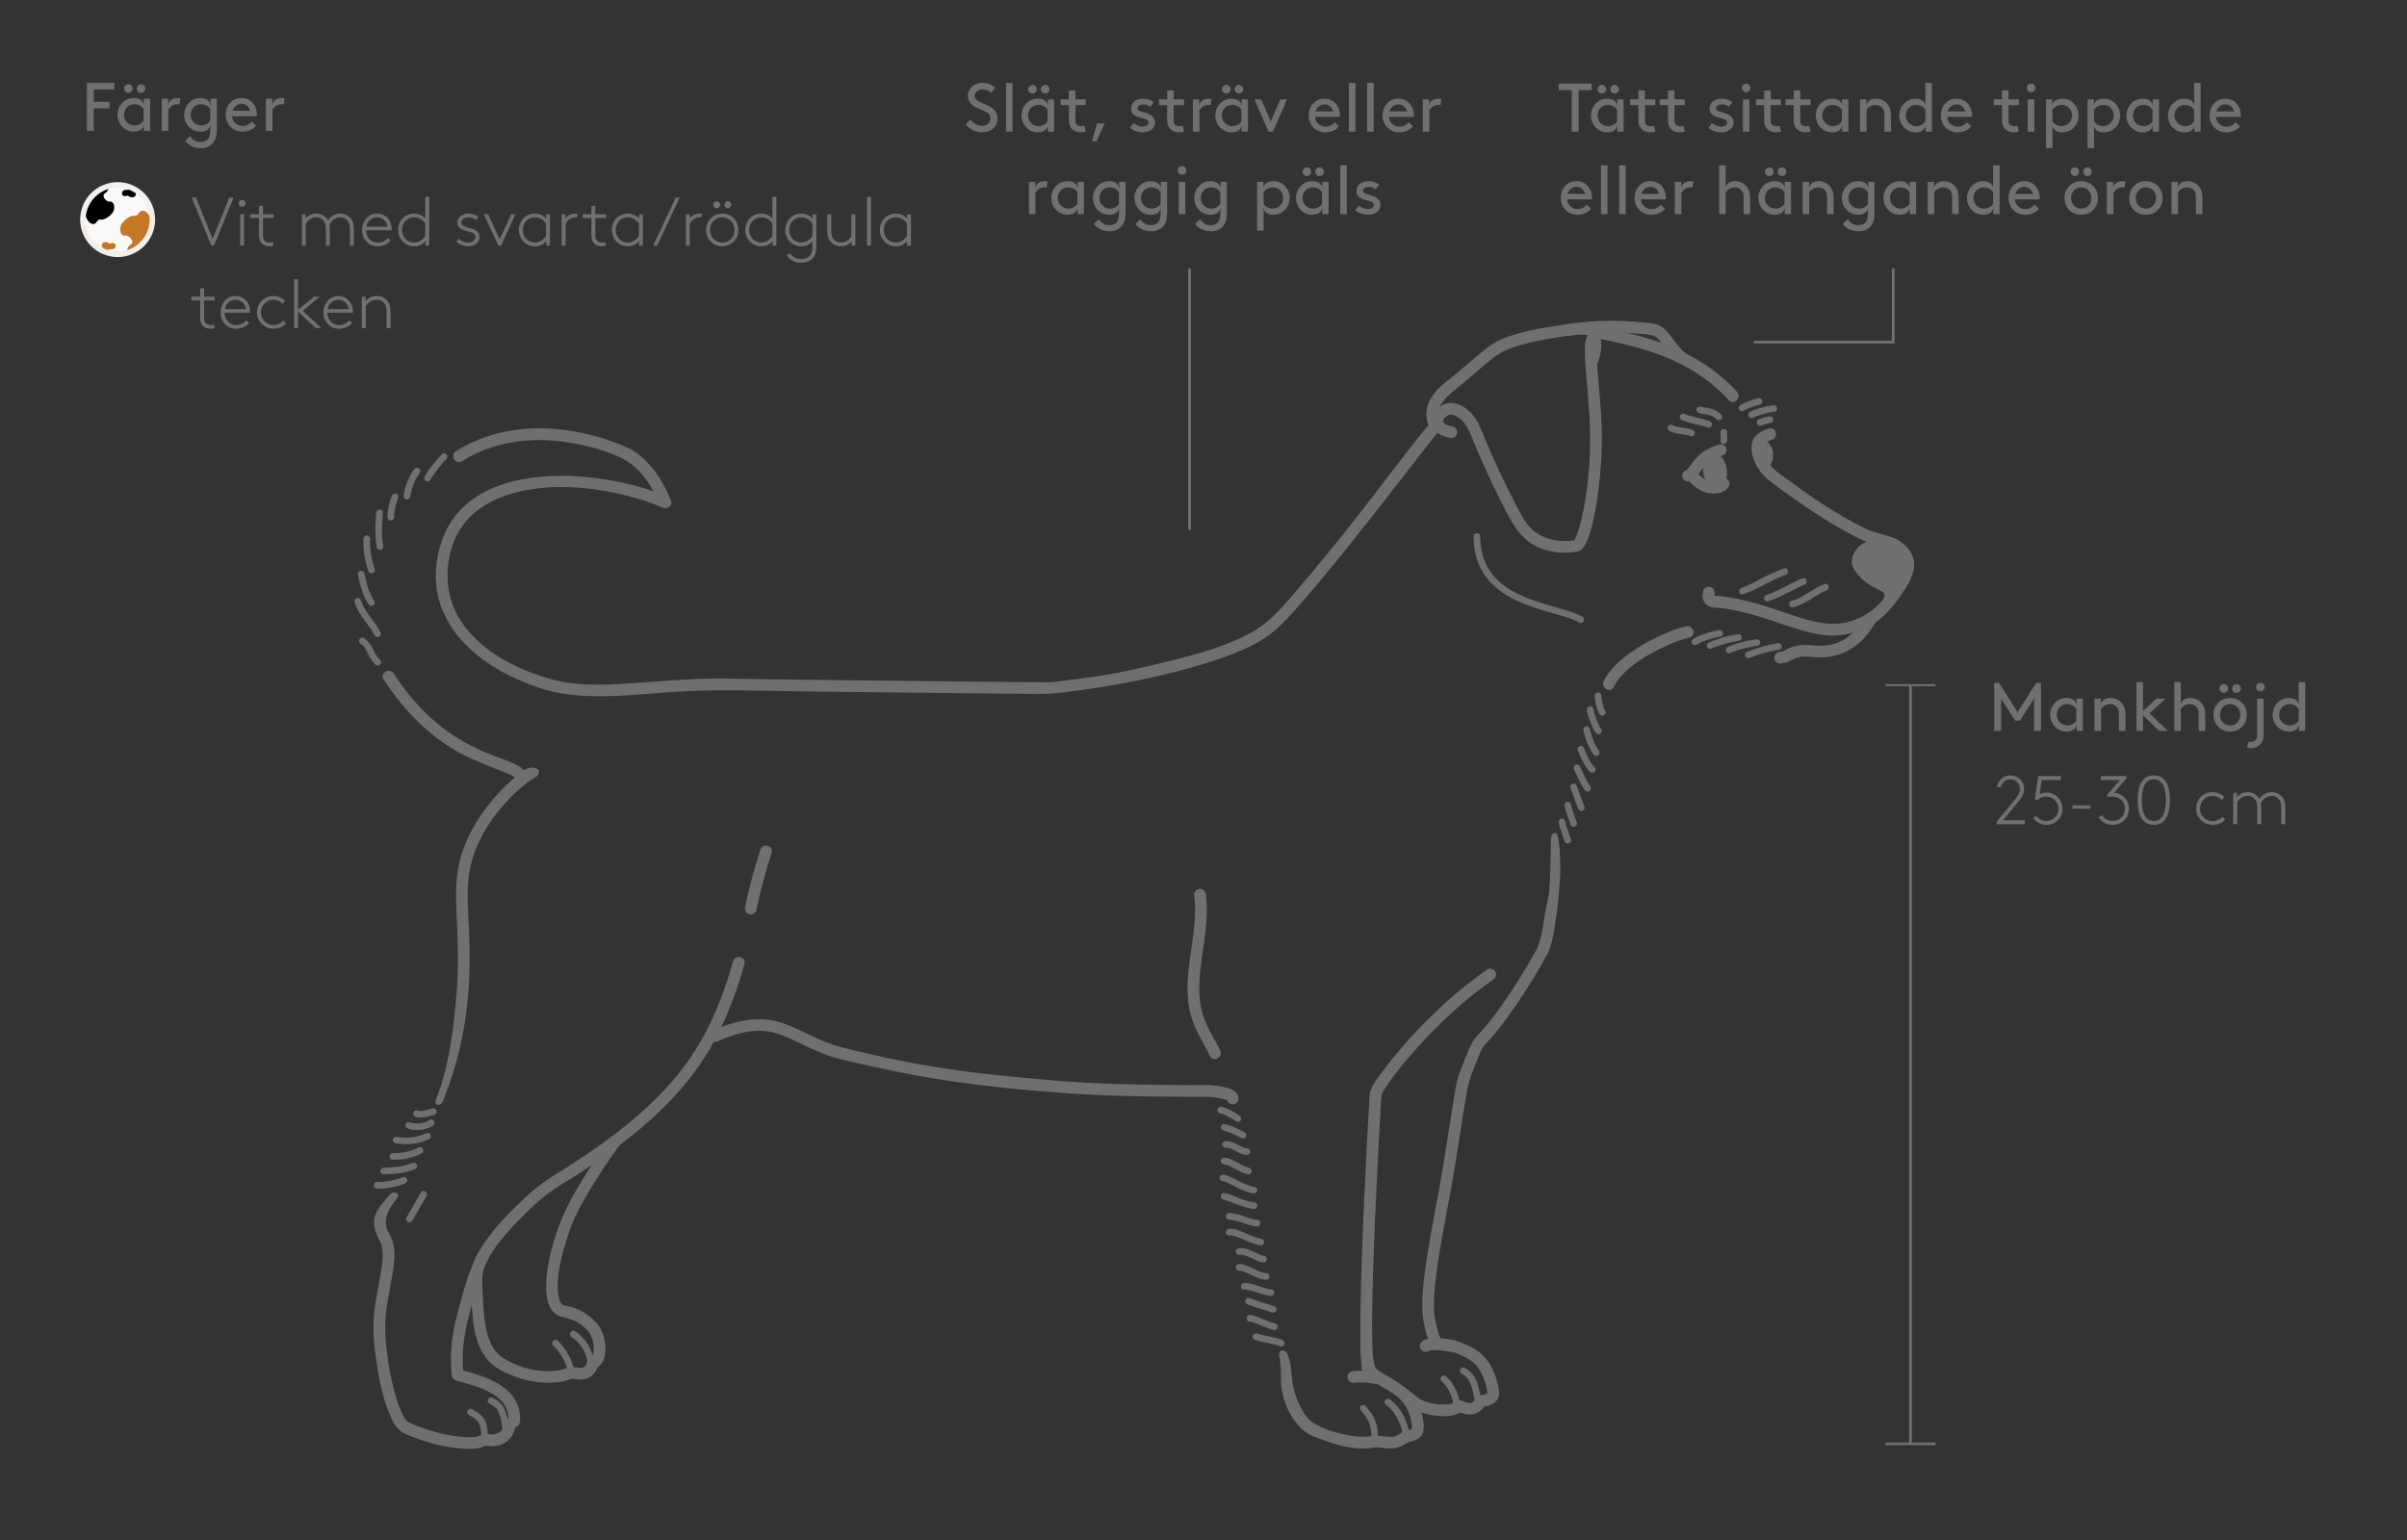 <?xml version="1.0" encoding="UTF-8"?>
<svg id="Layer_1" xmlns="http://www.w3.org/2000/svg" version="1.1" viewBox="0 0 1240.92 794.24">
  <rect x="0" y="0" width="1240.92" height="794.24" fill="#333333" stroke="none"/>
  <!-- Generator: Adobe Illustrator 29.5.1, SVG Export Plug-In . SVG Version: 2.1.0 Build 141)  -->
  <defs>
    <style>
      .st0 {
        fill: #707071;
      }

      .st1 {
        fill: #fbf9f7;
      }

      .st2 {
        fill: #f3efeb;
      }

      .st3 {
        fill: #c67829;
      }
    </style>
  </defs>
  <circle class="st1" cx="60.65" cy="113.25" r="17.9"/>
  <path d="M43.59,109.65s1.05,4.9,3.69,5.76c2.64.86,2.8-2.87,4.66-2.17,1.31.49,5.07-1.7,6.37-3.92,1.31-2.22.46-5.82-1.83-5.31-1.25.28-4.56-2.82-2.43-4.23,2.03-1.35,1.93-3.03,1.93-3.03,0,0,.26-2.37-3.83.69-4.09,3.05-7.48,7.74-7.48,7.74l-1.08,4.47Z"/>
  <path d="M65.69,97.91h-1.01c-.85,0-1.59.59-1.78,1.41v.05c-.25,1.02.64,1.95,1.67,1.76l1.38-.25.76.5c.21.14.45.24.71.28l.53.09c.76.13,1.51-.23,1.89-.9h0c.32-.57.32-1.26,0-1.82l-.39-.68c-.42-.72-1.27-1.07-2.08-.84l-1.17.33c-.16.05-.33.07-.5.07Z"/>
  <path class="st3" d="M78.51,114.87s-1.33-5.29-4.23-6.13c-2.9-.83-2.93,3.22-4.98,2.54-1.44-.48-5.44,2.04-6.78,4.5-1.34,2.46-.28,6.34,2.19,5.7,1.34-.35,5.06,2.89,2.81,4.51-2.16,1.55-1.98,3.37-1.98,3.37,0,0-.2,2.58,4.14-.89,4.33-3.47,7.84-8.7,7.84-8.7l1-4.9Z"/>
  <path class="st3" d="M56.88,128.59l1.01-.04c.85-.03,1.57-.64,1.73-1.47v-.05c.21-1.03-.71-1.93-1.73-1.7l-1.37.3-.78-.48c-.22-.13-.46-.22-.72-.25l-.53-.07c-.76-.1-1.5.29-1.86.97h0c-.3.58-.27,1.27.07,1.82l.42.66c.44.71,1.31,1.02,2.11.77l1.16-.37c.16-.05.33-.08.49-.09Z"/>
  <rect class="st0" x="612.58" y="138.41" width="1.42" height="134.89"/>
  <polygon class="st0" points="976.75 177.12 904.2 177.12 904.2 175.7 975.33 175.7 975.33 138.41 976.75 138.41 976.75 177.12"/>
  <g>
    <rect class="st0" x="984.22" y="353.32" width="1.42" height="390.79"/>
    <rect class="st0" x="972.03" y="352.79" width="25.79" height="1.06"/>
    <rect class="st0" x="972.03" y="743.9" width="25.79" height="1.37"/>
  </g>
  <g>
    <path class="st0" d="M1029.51,405.55c.71-3.15,3.3-5.67,6.91-5.67,4.15,0,7.09,2.98,7.09,6.98,0,2.2-.85,4.04-2.91,6.52l-7.97,9.64h11.23v2.02h-14.53v-1.31l9.5-11.41c2.02-2.41,2.55-3.93,2.55-5.39,0-2.91-2.06-5.03-4.89-5.03-2.66,0-4.46,1.74-5.07,4.32l-1.91-.67Z"/>
    <path class="st0" d="M1062.49,400.23v2.02h-9.92l-1.03,7.3c1.03-.5,2.2-.81,3.47-.81,4.71,0,8.33,3.72,8.33,8.33s-3.58,8.33-8.26,8.33c-2.91,0-5.49-1.45-6.98-3.65l1.67-1.13c1.13,1.63,3.05,2.76,5.28,2.76,3.61,0,6.16-2.91,6.16-6.31s-2.73-6.31-6.31-6.31c-1.7,0-3.26.71-4.39,1.74l-1.42-.21,1.7-12.05h11.69Z"/>
    <path class="st0" d="M1077.69,415.33v1.74h-9.21v-1.74h9.21Z"/>
    <path class="st0" d="M1083.65,420.39c1.13,1.81,3.15,2.98,5.74,2.98,3.72,0,6.13-2.94,6.13-6.31,0-3.61-2.83-6.31-6.59-6.31-1.35,0-2.2.25-2.52.35v-1.31l6.55-7.55h-9.85v-2.02h13.11v1.31l-6.31,7.3c4.46.32,7.72,3.86,7.72,8.22s-3.37,8.33-8.26,8.33c-3.26,0-5.95-1.45-7.44-3.9l1.7-1.1Z"/>
    <path class="st0" d="M1110.4,399.88c6.09,0,8.33,5.42,8.33,12.75s-2.23,12.76-8.33,12.76-8.33-5.42-8.33-12.76,2.23-12.75,8.33-12.75ZM1110.4,423.37c4.61,0,6.2-4.61,6.2-10.74s-1.59-10.74-6.2-10.74-6.2,4.61-6.2,10.74,1.59,10.74,6.2,10.74Z"/>
    <path class="st0" d="M1147.25,422.59c-1.59,1.77-3.9,2.8-6.38,2.8-4.5,0-8.68-3.26-8.68-8.43,0-4.54,3.51-8.43,8.36-8.43,2.69,0,4.71,1.06,6.16,2.52l-1.28,1.45c-1.2-1.17-2.83-2.06-4.89-2.06-3.4,0-6.34,2.83-6.34,6.52s2.83,6.52,6.63,6.52c1.88,0,3.58-.78,4.96-2.23l1.45,1.35Z"/>
    <path class="st0" d="M1153.27,411.08c1.17-1.52,3.22-2.55,5.46-2.55,2.69,0,4.92,1.35,6.06,3.44,1.13-1.63,3.12-3.44,6.34-3.44,2.66,0,4.89,1.35,6.06,3.4.6,1.1.96,2.41.96,4.57v8.54h-2.02v-8.29c0-2.27-.35-3.33-.92-4.18-.85-1.28-2.3-2.13-4.07-2.13-2.59,0-4.57,1.81-5.56,3.76.11.64.18,1.42.18,2.3v8.54h-2.02v-8.29c0-2.27-.35-3.33-.92-4.18-.85-1.28-2.3-2.13-4.07-2.13-2.2,0-4.32,1.35-5.39,3.37v11.23h-2.02v-16.16h1.95v2.2Z"/>
  </g>
  <g>
    <path class="st0" d="M120.44,101.86l-10.1,24.8h-1.42l-10.1-24.8h2.2l8.61,21.26,8.61-21.26h2.2Z"/>
    <path class="st0" d="M124.8,103.1c.99,0,1.81.81,1.81,1.81s-.81,1.77-1.81,1.77-1.77-.78-1.77-1.77.78-1.81,1.77-1.81ZM123.81,110.5h2.02v16.16h-2.02v-16.16Z"/>
    <path class="st0" d="M141.06,112.42h-5.49v8.86c0,1.45.28,2.16.71,2.69.57.71,1.49,1.13,2.69,1.13.46,0,1.13-.04,1.74-.21l.35,1.84c-.53.18-1.45.28-2.09.28-1.49,0-3.22-.46-4.32-1.84-.71-.89-1.1-2.05-1.1-3.97v-8.79h-4.54v-1.91h4.54v-4.39h2.02v4.39h5.49v1.91Z"/>
    <path class="st0" d="M157.54,112.7c1.17-1.52,3.22-2.55,5.46-2.55,2.69,0,4.92,1.35,6.06,3.44,1.13-1.63,3.12-3.44,6.34-3.44,2.66,0,4.89,1.35,6.06,3.4.6,1.1.96,2.41.96,4.57v8.54h-2.02v-8.29c0-2.27-.35-3.33-.92-4.18-.85-1.28-2.3-2.13-4.07-2.13-2.59,0-4.57,1.81-5.56,3.76.11.64.18,1.42.18,2.3v8.54h-2.02v-8.29c0-2.27-.35-3.33-.92-4.18-.85-1.28-2.3-2.13-4.07-2.13-2.2,0-4.32,1.35-5.39,3.37v11.23h-2.02v-16.16h1.95v2.2Z"/>
    <path class="st0" d="M201.37,124.04c-1.2,1.52-3.51,2.98-6.59,2.98-4.54,0-8.11-3.4-8.11-8.43,0-4.64,3.15-8.43,7.72-8.43,4.32,0,7.51,3.4,7.51,7.9,0,.14,0,.39-.04.71h-13.18c.14,3.44,2.37,6.34,6.09,6.34,2.13,0,3.9-.85,5.17-2.41l1.42,1.35ZM188.79,116.92h11.02c-.43-2.83-2.62-4.85-5.42-4.85s-5,2.06-5.6,4.85Z"/>
    <path class="st0" d="M208.7,125.49c-2.13-1.49-3.44-4-3.44-6.91,0-2.69,1.17-5.07,3.01-6.63,1.35-1.1,3.19-1.81,5.14-1.81,2.23,0,4.32.89,5.85,2.52v-11.16h2.02v25.16h-1.95v-2.37c-1.2,1.63-3.3,2.73-5.81,2.73-1.52,0-3.22-.39-4.82-1.52ZM219.26,115.32c-.71-1.2-2.83-3.26-5.81-3.26-1.35,0-2.76.46-3.9,1.38-1.42,1.17-2.27,3.05-2.27,5.14,0,2.23.99,4.22,2.55,5.31,1.03.71,2.27,1.2,3.65,1.2,2.37,0,4.5-1.35,5.78-3.54v-6.24Z"/>
    <path class="st0" d="M236.52,123.15c1.38,1.17,3.08,1.95,4.89,1.95,2.02,0,3.72-1.13,3.72-2.83,0-4.15-9.32-1.88-9.32-7.4,0-2.94,2.76-4.71,5.49-4.71,2.2,0,4,.74,5.21,1.56l-1.06,1.67c-1.38-.89-2.37-1.31-4.04-1.31s-3.58.89-3.58,2.76c0,3.58,9.32,1.67,9.32,7.33,0,3.01-2.55,4.85-5.6,4.85-2.69,0-4.85-.99-6.27-2.3l1.24-1.56Z"/>
    <path class="st0" d="M256.96,126.66l-7.51-16.16h2.2l5.95,12.9,5.95-12.9h2.2l-7.48,16.16h-1.31Z"/>
    <path class="st0" d="M281.59,126.66v-2.37c-1.2,1.63-3.3,2.73-5.81,2.73-1.52,0-3.22-.39-4.82-1.52-2.13-1.49-3.44-4-3.44-6.91,0-2.69,1.17-5.07,3.01-6.63,1.35-1.1,3.19-1.81,5.14-1.81,2.34,0,4.46.96,5.92,2.59v-2.23h1.95v16.16h-1.95ZM281.52,115.32c-.71-1.2-2.83-3.26-5.81-3.26-1.35,0-2.76.46-3.9,1.38-1.42,1.17-2.27,3.05-2.27,5.14,0,2.23.99,4.22,2.55,5.31,1.03.71,2.27,1.2,3.65,1.2,2.37,0,4.5-1.35,5.78-3.54v-6.24Z"/>
    <path class="st0" d="M297.6,112.1c-.21-.04-.85-.04-.96-.04-2.2,0-4.22,1.49-5.07,3.58v11.02h-2.02v-16.16h2.02v2.13c.74-1.13,2.59-2.48,5.1-2.48.28,0,.99.04,1.2.07l-.28,1.88Z"/>
    <path class="st0" d="M312.41,112.42h-5.49v8.86c0,1.45.28,2.16.71,2.69.57.71,1.49,1.13,2.69,1.13.46,0,1.13-.04,1.74-.21l.35,1.84c-.53.18-1.45.28-2.09.28-1.49,0-3.22-.46-4.32-1.84-.71-.89-1.1-2.05-1.1-3.97v-8.79h-4.54v-1.91h4.54v-4.39h2.02v4.39h5.49v1.91Z"/>
    <path class="st0" d="M329.49,126.66v-2.37c-1.2,1.63-3.3,2.73-5.81,2.73-1.52,0-3.22-.39-4.82-1.52-2.13-1.49-3.44-4-3.44-6.91,0-2.69,1.17-5.07,3.01-6.63,1.35-1.1,3.19-1.81,5.14-1.81,2.34,0,4.46.96,5.92,2.59v-2.23h1.95v16.16h-1.95ZM329.42,115.32c-.71-1.2-2.83-3.26-5.81-3.26-1.35,0-2.76.46-3.9,1.38-1.42,1.17-2.27,3.05-2.27,5.14,0,2.23.99,4.22,2.55,5.31,1.03.71,2.27,1.2,3.65,1.2,2.37,0,4.5-1.35,5.78-3.54v-6.24Z"/>
    <path class="st0" d="M336.76,126.66l11.59-24.8h2.05l-11.59,24.8h-2.05Z"/>
    <path class="st0" d="M361.63,112.1c-.21-.04-.85-.04-.96-.04-2.2,0-4.22,1.49-5.07,3.58v11.02h-2.02v-16.16h2.02v2.13c.74-1.13,2.59-2.48,5.1-2.48.28,0,.99.04,1.2.07l-.28,1.88Z"/>
    <path class="st0" d="M372.36,127.01c-4.82,0-8.33-3.79-8.33-8.43s3.51-8.43,8.33-8.43,8.33,3.79,8.33,8.43-3.51,8.43-8.33,8.43ZM372.36,112.06c-3.65,0-6.31,2.91-6.31,6.52s2.66,6.52,6.31,6.52,6.31-2.91,6.31-6.52-2.66-6.52-6.31-6.52ZM369.46,103.81c.99,0,1.81.81,1.81,1.81s-.81,1.77-1.81,1.77-1.77-.78-1.77-1.77.78-1.81,1.77-1.81ZM375.23,103.81c.99,0,1.81.81,1.81,1.81s-.81,1.77-1.81,1.77-1.77-.78-1.77-1.77.78-1.81,1.77-1.81Z"/>
    <path class="st0" d="M387.67,125.49c-2.13-1.49-3.44-4-3.44-6.91,0-2.69,1.17-5.07,3.01-6.63,1.35-1.1,3.19-1.81,5.14-1.81,2.23,0,4.32.89,5.85,2.52v-11.16h2.02v25.16h-1.95v-2.37c-1.2,1.63-3.3,2.73-5.81,2.73-1.52,0-3.22-.39-4.82-1.52ZM398.23,115.32c-.71-1.2-2.83-3.26-5.81-3.26-1.35,0-2.76.46-3.9,1.38-1.42,1.17-2.27,3.05-2.27,5.14,0,2.23.99,4.22,2.55,5.31,1.03.71,2.27,1.2,3.65,1.2,2.37,0,4.5-1.35,5.78-3.54v-6.24Z"/>
    <path class="st0" d="M419.98,131.8c-1.17,2.2-3.47,3.72-7.02,3.72-3.08,0-5.7-1.42-7.33-3.86l1.59-1.17c1.2,1.91,3.19,3.12,5.78,3.12,2.73,0,4.39-1.17,5.21-2.76.5-.99.64-2.16.64-4.18v-2.3c-1.2,1.56-3.22,2.66-5.74,2.66-1.52,0-3.22-.39-4.82-1.52-2.13-1.49-3.44-4-3.44-6.91,0-2.69,1.17-5.07,3.01-6.63,1.35-1.1,3.19-1.81,5.14-1.81,2.34,0,4.46.96,5.92,2.59v-2.23h1.95v16.09c0,2.37-.21,3.93-.89,5.21ZM418.85,115.32c-.71-1.2-2.83-3.26-5.81-3.26-1.35,0-2.76.46-3.9,1.38-1.42,1.17-2.27,3.05-2.27,5.14,0,2.23.99,4.22,2.55,5.31,1.03.71,2.27,1.2,3.65,1.2,2.37,0,4.5-1.35,5.78-3.54v-6.24Z"/>
    <path class="st0" d="M439.01,124.46c-1.13,1.49-3.22,2.55-5.46,2.55-2.66,0-4.89-1.28-6.06-3.33-.6-1.1-.96-2.41-.96-4.57v-8.61h2.02v8.29c0,2.27.35,3.33.92,4.18.85,1.28,2.3,2.13,4.07,2.13,2.2,0,4.32-1.35,5.39-3.37v-11.23h2.02v16.16h-1.95v-2.2Z"/>
    <path class="st0" d="M446.98,101.5h2.02v25.16h-2.02v-25.16Z"/>
    <path class="st0" d="M467.68,126.66v-2.37c-1.2,1.63-3.3,2.73-5.81,2.73-1.52,0-3.22-.39-4.82-1.52-2.13-1.49-3.44-4-3.44-6.91,0-2.69,1.17-5.07,3.01-6.63,1.35-1.1,3.19-1.81,5.14-1.81,2.34,0,4.46.96,5.92,2.59v-2.23h1.95v16.16h-1.95ZM467.61,115.32c-.71-1.2-2.83-3.26-5.81-3.26-1.35,0-2.76.46-3.9,1.38-1.42,1.17-2.27,3.05-2.27,5.14,0,2.23.99,4.22,2.55,5.31,1.03.71,2.27,1.2,3.65,1.2,2.37,0,4.5-1.35,5.78-3.54v-6.24Z"/>
    <path class="st0" d="M110.7,154.94h-5.49v8.86c0,1.45.28,2.16.71,2.69.57.71,1.49,1.13,2.69,1.13.46,0,1.13-.04,1.74-.21l.35,1.84c-.53.18-1.45.28-2.09.28-1.49,0-3.22-.46-4.32-1.84-.71-.89-1.1-2.05-1.1-3.97v-8.79h-4.54v-1.91h4.54v-4.39h2.02v4.39h5.49v1.91Z"/>
    <path class="st0" d="M128.41,166.56c-1.2,1.52-3.51,2.98-6.59,2.98-4.54,0-8.11-3.4-8.11-8.43,0-4.64,3.15-8.43,7.72-8.43,4.32,0,7.51,3.4,7.51,7.9,0,.14,0,.39-.04.71h-13.18c.14,3.44,2.37,6.34,6.09,6.34,2.13,0,3.9-.85,5.17-2.41l1.42,1.35ZM115.84,159.44h11.02c-.43-2.83-2.62-4.85-5.42-4.85s-5,2.06-5.6,4.85Z"/>
    <path class="st0" d="M147.55,166.74c-1.59,1.77-3.9,2.8-6.38,2.8-4.5,0-8.68-3.26-8.68-8.43,0-4.54,3.51-8.43,8.36-8.43,2.69,0,4.71,1.06,6.16,2.52l-1.28,1.45c-1.2-1.17-2.83-2.06-4.89-2.06-3.4,0-6.34,2.83-6.34,6.52s2.83,6.52,6.63,6.52c1.88,0,3.58-.78,4.96-2.23l1.45,1.35Z"/>
    <path class="st0" d="M162.82,169.18l-9.18-8.54v8.54h-2.02v-25.16h2.02v15.73l8.26-6.73h3.01l-8.86,7.26,9.6,8.89h-2.83Z"/>
    <path class="st0" d="M181.42,166.56c-1.2,1.52-3.51,2.98-6.59,2.98-4.54,0-8.11-3.4-8.11-8.43,0-4.64,3.15-8.43,7.72-8.43,4.32,0,7.51,3.4,7.51,7.9,0,.14,0,.39-.04.71h-13.18c.14,3.44,2.37,6.34,6.09,6.34,2.13,0,3.9-.85,5.17-2.41l1.42,1.35ZM168.84,159.44h11.02c-.43-2.83-2.62-4.85-5.42-4.85s-5,2.06-5.6,4.85Z"/>
    <path class="st0" d="M188.51,155.29c1.31-1.74,3.44-2.62,5.7-2.62s4.43.96,5.74,2.73c.89,1.17,1.38,2.52,1.38,5.17v8.61h-2.02v-8.47c0-2.13-.35-3.15-.92-3.97-.92-1.35-2.44-2.16-4.22-2.16-2.34,0-4.36,1.24-5.6,3.37v11.23h-2.02v-16.16h1.95v2.27Z"/>
  </g>
  <g>
    <path class="st0" d="M1041.39,371.63h-2.48l-7.26-11.37v16.69h-3.54v-24.8h2.48l9.57,15.13,9.57-15.13h2.48v24.8h-3.54v-16.69l-7.26,11.37Z"/>
    <path class="st0" d="M1073.81,360.29v16.65h-3.26v-3.72c0,2.3-1.77,4.07-5.14,4.07-1.49,0-3.05-.43-4.18-1.1-2.52-1.49-4.25-4.25-4.25-7.58s1.77-6.13,4.29-7.62c1.13-.67,2.52-1.06,4.07-1.06,3.4,0,5.21,1.77,5.21,3.9v-3.54h3.26ZM1070.44,365.5c-1.03-1.35-2.73-2.37-4.75-2.37-3.22,0-5.35,2.59-5.35,5.49s2.3,5.49,5.53,5.49c1.7,0,3.44-.85,4.57-2.37v-6.24Z"/>
    <path class="st0" d="M1094.15,362.88c1.06,1.35,1.63,3.05,1.63,5.92v8.15h-3.37v-8.33c0-2.13-.39-3.12-.99-3.86-.78-.99-2.05-1.63-3.44-1.63-2.2,0-3.79,1.17-4.78,2.37v11.44h-3.37v-16.65h3.26v3.54c0-2.13,1.88-3.9,5-3.9,2.44,0,4.64,1.13,6.06,2.94Z"/>
    <path class="st0" d="M1117.57,376.95h-4.5l-8.26-8.15v8.15h-3.37v-25.16h3.37v14.88l6.94-6.38h4.75l-8.33,7.51,9.39,9.14Z"/>
    <path class="st0" d="M1135.25,362.88c1.06,1.35,1.63,3.05,1.63,5.92v8.15h-3.37v-8.33c0-2.13-.39-3.12-.99-3.86-.78-.99-2.06-1.63-3.44-1.63-2.2,0-3.79,1.17-4.78,2.37v11.44h-3.37v-25.16h3.37v11.94c0-2.13,1.88-3.79,4.89-3.79,2.44,0,4.64,1.13,6.06,2.94Z"/>
    <path class="st0" d="M1149.74,359.94c4.92,0,8.61,3.72,8.61,8.68s-3.68,8.68-8.61,8.68-8.61-3.72-8.61-8.68,3.68-8.68,8.61-8.68ZM1146.44,352.85c1.24,0,2.23.99,2.23,2.23s-.99,2.2-2.23,2.2-2.2-.96-2.2-2.2.96-2.23,2.2-2.23ZM1149.74,374.11c3.08,0,5.24-2.44,5.24-5.49s-2.16-5.49-5.24-5.49-5.24,2.44-5.24,5.49,2.16,5.49,5.24,5.49ZM1153,352.85c1.24,0,2.23.99,2.23,2.23s-.99,2.2-2.23,2.2-2.2-.96-2.2-2.2.96-2.23,2.2-2.23Z"/>
    <path class="st0" d="M1163.66,360.29h3.37v18.07c0,2.23-.32,3.61-1.06,4.68-1.2,1.74-3.19,2.76-5.46,2.76-.71,0-1.52-.11-1.98-.25l.71-3.08c.25.07.78.14,1.24.14.96,0,1.98-.43,2.55-1.17.46-.6.64-1.45.64-2.98v-18.18ZM1165.33,352.14c1.24,0,2.23.99,2.23,2.23s-.99,2.2-2.23,2.2-2.2-.96-2.2-2.2.96-2.23,2.2-2.23Z"/>
    <path class="st0" d="M1188.47,351.79v25.16h-3.26v-3.72c0,2.3-1.77,4.07-5.14,4.07-1.49,0-3.05-.43-4.18-1.1-2.52-1.49-4.25-4.25-4.25-7.58s1.77-6.13,4.29-7.62c1.13-.67,2.52-1.06,4.07-1.06,3.33,0,5.1,1.7,5.1,3.83v-11.98h3.37ZM1185.1,365.5c-1.03-1.35-2.73-2.37-4.75-2.37-3.22,0-5.35,2.59-5.35,5.49s2.3,5.49,5.53,5.49c1.7,0,3.44-.85,4.57-2.37v-6.24Z"/>
  </g>
  <g>
    <path class="st0" d="M56.49,52.49v3.37h-8.15v11.69h-3.54v-24.8h14.17v3.37h-10.63v6.38h8.15Z"/>
    <path class="st0" d="M77.4,50.9v16.65h-3.26v-3.72c0,2.3-1.77,4.07-5.14,4.07-1.49,0-3.05-.43-4.18-1.1-2.52-1.49-4.25-4.25-4.25-7.58s1.77-6.13,4.29-7.62c1.13-.67,2.52-1.06,4.07-1.06,3.4,0,5.21,1.77,5.21,3.9v-3.54h3.26ZM74.03,56.11c-1.03-1.35-2.73-2.37-4.75-2.37-3.22,0-5.35,2.59-5.35,5.49s2.3,5.49,5.53,5.49c1.7,0,3.44-.85,4.57-2.37v-6.24ZM66.2,43.46c1.24,0,2.23.99,2.23,2.23s-.99,2.2-2.23,2.2-2.2-.96-2.2-2.2.96-2.23,2.2-2.23ZM72.75,43.46c1.24,0,2.23.99,2.23,2.23s-.99,2.2-2.23,2.2-2.2-.96-2.2-2.2.96-2.23,2.2-2.23Z"/>
    <path class="st0" d="M92.99,50.65l-.39,3.22c-.39-.11-.78-.14-1.31-.14-1.74,0-3.58,1.2-4.5,2.8v11.02h-3.37v-16.65h3.26v3.54c0-2.13,1.88-3.9,5-3.9.35,0,.92.04,1.31.11Z"/>
    <path class="st0" d="M108.4,63.94c0,2.3-1.67,3.97-5.03,3.97-1.49,0-3.05-.43-4.18-1.1-2.52-1.49-4.25-4.25-4.25-7.58s1.77-6.13,4.29-7.62c1.13-.67,2.52-1.06,4.07-1.06,3.4,0,5.21,1.77,5.21,3.9v-3.54h3.26v15.94c0,2.48-.32,4.15-.99,5.46-1.35,2.59-3.9,4.11-7.19,4.11-4.32,0-7.05-2.2-8.11-3.86l2.48-2.3c1.2,1.59,2.76,2.98,5.49,2.98,1.81,0,3.22-.67,4.04-1.91.6-.92.92-2.2.92-4.29v-3.08ZM108.4,56.11c-1.03-1.35-2.73-2.37-4.75-2.37-3.22,0-5.35,2.59-5.35,5.49s2.3,5.49,5.53,5.49c1.7,0,3.44-.85,4.57-2.37v-6.24Z"/>
    <path class="st0" d="M119.63,59.93c.18,2.8,2.48,5.03,5.39,5.03,2.48,0,3.83-1.2,4.78-2.27l2.2,2.09c-1.24,1.59-3.61,3.12-7.02,3.12-4.85,0-8.61-3.69-8.61-8.68s3.4-8.68,8.11-8.68,8.01,3.76,8.01,8.68c0,.14,0,.39-.04.71h-12.83ZM119.92,57.1h9.07c-.5-2.13-2.41-3.61-4.39-3.61-2.16,0-4.11,1.45-4.68,3.61Z"/>
    <path class="st0" d="M146.67,50.65l-.39,3.22c-.39-.11-.78-.14-1.31-.14-1.74,0-3.58,1.2-4.5,2.8v11.02h-3.37v-16.65h3.26v3.54c0-2.13,1.88-3.9,5-3.9.35,0,.92.04,1.31.11Z"/>
  </g>
  <g>
    <path class="st0" d="M500.29,61.7c1.45,1.77,3.51,3.19,6.06,3.19,2.3,0,4.32-1.49,4.32-3.72,0-3.79-5.24-4.22-8.54-6.38-1.77-1.17-3.15-2.87-3.15-5.46,0-3.61,3.19-6.59,7.51-6.59,3.15,0,5.35,1.38,6.66,2.48l-2.09,2.59c-1.35-1.13-2.87-1.7-4.43-1.7-2.05,0-4.11,1.17-4.11,3.33,0,3.15,5.28,3.83,8.47,5.95,1.67,1.1,3.22,2.83,3.22,5.67,0,4.36-3.37,7.19-7.69,7.19-3.4,0-6.48-1.49-8.68-4.15l2.44-2.41Z"/>
    <path class="st0" d="M518.65,42.75h3.37v25.16h-3.37v-25.16Z"/>
    <path class="st0" d="M543.45,51.25v16.65h-3.26v-3.72c0,2.3-1.77,4.07-5.14,4.07-1.49,0-3.05-.43-4.18-1.1-2.52-1.49-4.25-4.25-4.25-7.58s1.77-6.13,4.29-7.62c1.13-.67,2.52-1.06,4.07-1.06,3.4,0,5.21,1.77,5.21,3.9v-3.54h3.26ZM540.08,56.46c-1.03-1.35-2.73-2.37-4.75-2.37-3.22,0-5.35,2.59-5.35,5.49s2.3,5.49,5.53,5.49c1.7,0,3.44-.85,4.57-2.37v-6.24ZM532.25,43.81c1.24,0,2.23.99,2.23,2.23s-.99,2.2-2.23,2.2-2.2-.96-2.2-2.2.96-2.23,2.2-2.23ZM538.81,43.81c1.24,0,2.23.99,2.23,2.23s-.99,2.2-2.23,2.2-2.2-.96-2.2-2.2.96-2.23,2.2-2.23Z"/>
    <path class="st0" d="M559.75,67.9c-.64.21-1.67.35-2.62.35-2.09,0-3.65-.74-4.71-1.95-.99-1.1-1.35-2.62-1.35-4.43v-7.62h-4.25v-3.01h4.25v-4.61h3.37v4.61h5.31v3.01h-5.31v7.79c0,.89.07,1.63.5,2.13.46.57,1.42.89,2.3.89.5,0,1.35-.07,1.84-.21l.67,3.05Z"/>
    <path class="st0" d="M569.49,63.65l-4.25,9.21h-2.3l2.66-9.21h3.9Z"/>
    <path class="st0" d="M584.34,63.47c1.56,1.2,3.26,1.84,4.92,1.84,1.45,0,2.91-.78,2.91-2.09,0-1.91-2.76-2.02-5.21-2.83-2.02-.67-3.83-1.95-3.83-4.29,0-3.58,3.19-5.21,6.16-5.21,2.44,0,4.22.78,5.53,1.84l-1.74,2.41c-1.03-.78-2.23-1.31-3.58-1.31-1.63,0-3.01.78-3.01,2.09,0,1.13,1.31,1.52,2.98,1.95,2.62.67,6.06,1.84,6.06,5.28,0,3.15-2.94,5.1-6.2,5.1-2.66,0-4.89-.81-6.73-2.3l1.74-2.48Z"/>
    <path class="st0" d="M610.42,67.9c-.64.21-1.67.35-2.62.35-2.09,0-3.65-.74-4.71-1.95-.99-1.1-1.35-2.62-1.35-4.43v-7.62h-4.25v-3.01h4.25v-4.61h3.37v4.61h5.31v3.01h-5.31v7.79c0,.89.07,1.63.5,2.13.46.57,1.42.89,2.3.89.5,0,1.35-.07,1.84-.21l.67,3.05Z"/>
    <path class="st0" d="M624.59,51l-.39,3.22c-.39-.11-.78-.14-1.31-.14-1.74,0-3.58,1.2-4.5,2.8v11.02h-3.37v-16.65h3.26v3.54c0-2.13,1.88-3.9,5-3.9.35,0,.92.04,1.31.11Z"/>
    <path class="st0" d="M643.37,51.25v16.65h-3.26v-3.72c0,2.3-1.77,4.07-5.14,4.07-1.49,0-3.05-.43-4.18-1.1-2.52-1.49-4.25-4.25-4.25-7.58s1.77-6.13,4.29-7.62c1.13-.67,2.52-1.06,4.07-1.06,3.4,0,5.21,1.77,5.21,3.9v-3.54h3.26ZM640,56.46c-1.03-1.35-2.73-2.37-4.75-2.37-3.22,0-5.35,2.59-5.35,5.49s2.3,5.49,5.53,5.49c1.7,0,3.44-.85,4.57-2.37v-6.24ZM632.17,43.81c1.24,0,2.23.99,2.23,2.23s-.99,2.2-2.23,2.2-2.2-.96-2.2-2.2.96-2.23,2.2-2.23ZM638.73,43.81c1.24,0,2.23.99,2.23,2.23s-.99,2.2-2.23,2.2-2.2-.96-2.2-2.2.96-2.23,2.2-2.23Z"/>
    <path class="st0" d="M646.74,51.25h3.47l4.92,11.34,4.92-11.34h3.47l-7.23,16.65h-2.34l-7.23-16.65Z"/>
    <path class="st0" d="M677.95,60.28c.18,2.8,2.48,5.03,5.39,5.03,2.48,0,3.83-1.2,4.78-2.27l2.2,2.09c-1.24,1.59-3.61,3.12-7.02,3.12-4.85,0-8.61-3.69-8.61-8.68s3.4-8.68,8.11-8.68,8.01,3.76,8.01,8.68c0,.14,0,.39-.04.71h-12.83ZM678.23,57.45h9.07c-.5-2.13-2.41-3.61-4.39-3.61-2.16,0-4.11,1.45-4.68,3.61Z"/>
    <path class="st0" d="M695.42,42.75h3.37v25.16h-3.37v-25.16Z"/>
    <path class="st0" d="M704.81,42.75h3.37v25.16h-3.37v-25.16Z"/>
    <path class="st0" d="M716.04,60.28c.18,2.8,2.48,5.03,5.39,5.03,2.48,0,3.83-1.2,4.78-2.27l2.2,2.09c-1.24,1.59-3.61,3.12-7.02,3.12-4.85,0-8.61-3.69-8.61-8.68s3.4-8.68,8.11-8.68,8.01,3.76,8.01,8.68c0,.14,0,.39-.04.71h-12.83ZM716.33,57.45h9.07c-.5-2.13-2.41-3.61-4.39-3.61-2.16,0-4.11,1.45-4.68,3.61Z"/>
    <path class="st0" d="M743.08,51l-.39,3.22c-.39-.11-.78-.14-1.31-.14-1.74,0-3.58,1.2-4.5,2.8v11.02h-3.37v-16.65h3.26v3.54c0-2.13,1.88-3.9,5-3.9.35,0,.92.04,1.31.11Z"/>
    <path class="st0" d="M540.03,93.52l-.39,3.22c-.39-.11-.78-.14-1.31-.14-1.74,0-3.58,1.2-4.5,2.8v11.02h-3.37v-16.65h3.26v3.54c0-2.13,1.88-3.9,5-3.9.35,0,.92.04,1.31.11Z"/>
    <path class="st0" d="M558.81,93.77v16.65h-3.26v-3.72c0,2.3-1.77,4.07-5.14,4.07-1.49,0-3.05-.43-4.18-1.1-2.52-1.49-4.25-4.25-4.25-7.58s1.77-6.13,4.29-7.62c1.13-.67,2.52-1.06,4.07-1.06,3.4,0,5.21,1.77,5.21,3.9v-3.54h3.26ZM555.44,98.98c-1.03-1.35-2.73-2.37-4.75-2.37-3.22,0-5.35,2.59-5.35,5.49s2.3,5.49,5.53,5.49c1.7,0,3.44-.85,4.57-2.37v-6.24Z"/>
    <path class="st0" d="M576.88,106.81c0,2.3-1.67,3.97-5.03,3.97-1.49,0-3.05-.43-4.18-1.1-2.52-1.49-4.25-4.25-4.25-7.58s1.77-6.13,4.29-7.62c1.13-.67,2.52-1.06,4.07-1.06,3.4,0,5.21,1.77,5.21,3.9v-3.54h3.26v15.94c0,2.48-.32,4.15-.99,5.46-1.35,2.59-3.9,4.11-7.19,4.11-4.32,0-7.05-2.2-8.11-3.86l2.48-2.3c1.2,1.59,2.76,2.98,5.49,2.98,1.81,0,3.22-.67,4.04-1.91.6-.92.92-2.2.92-4.29v-3.08ZM576.88,98.98c-1.03-1.35-2.73-2.37-4.75-2.37-3.22,0-5.35,2.59-5.35,5.49s2.3,5.49,5.53,5.49c1.7,0,3.44-.85,4.57-2.37v-6.24Z"/>
    <path class="st0" d="M598.32,106.81c0,2.3-1.67,3.97-5.03,3.97-1.49,0-3.05-.43-4.18-1.1-2.52-1.49-4.25-4.25-4.25-7.58s1.77-6.13,4.29-7.62c1.13-.67,2.52-1.06,4.07-1.06,3.4,0,5.21,1.77,5.21,3.9v-3.54h3.26v15.94c0,2.48-.32,4.15-.99,5.46-1.35,2.59-3.9,4.11-7.19,4.11-4.32,0-7.05-2.2-8.11-3.86l2.48-2.3c1.2,1.59,2.76,2.98,5.49,2.98,1.81,0,3.22-.67,4.04-1.91.6-.92.92-2.2.92-4.29v-3.08ZM598.32,98.98c-1.03-1.35-2.73-2.37-4.75-2.37-3.22,0-5.35,2.59-5.35,5.49s2.3,5.49,5.53,5.49c1.7,0,3.44-.85,4.57-2.37v-6.24Z"/>
    <path class="st0" d="M609.37,85.62c1.24,0,2.23.99,2.23,2.23s-.99,2.2-2.23,2.2-2.2-.96-2.2-2.2.96-2.23,2.2-2.23ZM607.71,93.77h3.37v16.65h-3.37v-16.65Z"/>
    <path class="st0" d="M629.14,106.81c0,2.3-1.67,3.97-5.03,3.97-1.49,0-3.05-.43-4.18-1.1-2.52-1.49-4.25-4.25-4.25-7.58s1.77-6.13,4.29-7.62c1.13-.67,2.52-1.06,4.07-1.06,3.4,0,5.21,1.77,5.21,3.9v-3.54h3.26v15.94c0,2.48-.32,4.15-.99,5.46-1.35,2.59-3.9,4.11-7.19,4.11-4.32,0-7.05-2.2-8.11-3.86l2.48-2.3c1.2,1.59,2.76,2.98,5.49,2.98,1.81,0,3.22-.67,4.04-1.91.6-.92.92-2.2.92-4.29v-3.08ZM629.14,98.98c-1.03-1.35-2.73-2.37-4.75-2.37-3.22,0-5.35,2.59-5.35,5.49s2.3,5.49,5.53,5.49c1.7,0,3.44-.85,4.57-2.37v-6.24Z"/>
    <path class="st0" d="M648.1,93.77h3.26v3.54c0-2.13,1.81-3.9,5.21-3.9,1.56,0,2.94.39,4.07,1.06,2.52,1.49,4.29,4.29,4.29,7.62s-1.74,6.09-4.25,7.58c-1.13.67-2.69,1.1-4.18,1.1-3.37,0-5.03-1.67-5.03-3.97v12.12h-3.37v-25.16ZM651.47,105.21c1.13,1.52,2.87,2.37,4.57,2.37,3.22,0,5.53-2.52,5.53-5.49s-2.13-5.49-5.35-5.49c-2.02,0-3.72,1.03-4.75,2.37v6.24Z"/>
    <path class="st0" d="M684.95,93.77v16.65h-3.26v-3.72c0,2.3-1.77,4.07-5.14,4.07-1.49,0-3.05-.43-4.18-1.1-2.52-1.49-4.25-4.25-4.25-7.58s1.77-6.13,4.29-7.62c1.13-.67,2.52-1.06,4.07-1.06,3.4,0,5.21,1.77,5.21,3.9v-3.54h3.26ZM681.58,98.98c-1.03-1.35-2.73-2.37-4.75-2.37-3.22,0-5.35,2.59-5.35,5.49s2.3,5.49,5.53,5.49c1.7,0,3.44-.85,4.57-2.37v-6.24ZM673.75,86.33c1.24,0,2.23.99,2.23,2.23s-.99,2.2-2.23,2.2-2.2-.96-2.2-2.2.96-2.23,2.2-2.23ZM680.31,86.33c1.24,0,2.23.99,2.23,2.23s-.99,2.2-2.23,2.2-2.2-.96-2.2-2.2.96-2.23,2.2-2.23Z"/>
    <path class="st0" d="M690.97,85.27h3.37v25.16h-3.37v-25.16Z"/>
    <path class="st0" d="M700.5,105.99c1.56,1.2,3.26,1.84,4.92,1.84,1.45,0,2.91-.78,2.91-2.09,0-1.91-2.76-2.02-5.21-2.83-2.02-.67-3.83-1.95-3.83-4.29,0-3.58,3.19-5.21,6.16-5.21,2.44,0,4.22.78,5.53,1.84l-1.74,2.41c-1.03-.78-2.23-1.31-3.58-1.31-1.63,0-3.01.78-3.01,2.09,0,1.13,1.31,1.52,2.98,1.95,2.62.67,6.06,1.84,6.06,5.28,0,3.15-2.94,5.1-6.2,5.1-2.66,0-4.89-.81-6.73-2.3l1.74-2.48Z"/>
  </g>
  <g>
    <path class="st0" d="M803.58,43.1h17.01v3.37h-6.73v21.44h-3.54v-21.44h-6.73v-3.37Z"/>
    <path class="st0" d="M837.06,51.25v16.65h-3.26v-3.72c0,2.3-1.77,4.07-5.14,4.07-1.49,0-3.05-.43-4.18-1.1-2.52-1.49-4.25-4.25-4.25-7.58s1.77-6.13,4.29-7.62c1.13-.67,2.52-1.06,4.07-1.06,3.4,0,5.21,1.77,5.21,3.9v-3.54h3.26ZM833.69,56.46c-1.03-1.35-2.73-2.37-4.75-2.37-3.22,0-5.35,2.59-5.35,5.49s2.3,5.49,5.53,5.49c1.7,0,3.44-.85,4.57-2.37v-6.24ZM825.86,43.81c1.24,0,2.23.99,2.23,2.23s-.99,2.2-2.23,2.2-2.2-.96-2.2-2.2.96-2.23,2.2-2.23ZM832.42,43.81c1.24,0,2.23.99,2.23,2.23s-.99,2.2-2.23,2.2-2.2-.96-2.2-2.2.96-2.23,2.2-2.23Z"/>
    <path class="st0" d="M853.36,67.9c-.64.21-1.67.35-2.62.35-2.09,0-3.65-.74-4.71-1.95-.99-1.1-1.35-2.62-1.35-4.43v-7.62h-4.25v-3.01h4.25v-4.61h3.37v4.61h5.31v3.01h-5.31v7.79c0,.89.07,1.63.5,2.13.46.57,1.42.89,2.3.89.5,0,1.35-.07,1.84-.21l.67,3.05Z"/>
    <path class="st0" d="M868.6,67.9c-.64.21-1.67.35-2.62.35-2.09,0-3.65-.74-4.71-1.95-.99-1.1-1.35-2.62-1.35-4.43v-7.62h-4.25v-3.01h4.25v-4.61h3.37v4.61h5.31v3.01h-5.31v7.79c0,.89.07,1.63.5,2.13.46.57,1.42.89,2.3.89.5,0,1.35-.07,1.84-.21l.67,3.05Z"/>
    <path class="st0" d="M882.56,63.47c1.56,1.2,3.26,1.84,4.92,1.84,1.45,0,2.91-.78,2.91-2.09,0-1.91-2.76-2.02-5.21-2.83-2.02-.67-3.83-1.95-3.83-4.29,0-3.58,3.19-5.21,6.16-5.21,2.44,0,4.22.78,5.53,1.84l-1.74,2.41c-1.03-.78-2.23-1.31-3.58-1.31-1.63,0-3.01.78-3.01,2.09,0,1.13,1.31,1.52,2.98,1.95,2.62.67,6.06,1.84,6.06,5.28,0,3.15-2.94,5.1-6.2,5.1-2.66,0-4.89-.81-6.73-2.3l1.74-2.48Z"/>
    <path class="st0" d="M900.2,43.1c1.24,0,2.23.99,2.23,2.23s-.99,2.2-2.23,2.2-2.2-.96-2.2-2.2.96-2.23,2.2-2.23ZM898.54,51.25h3.37v16.65h-3.37v-16.65Z"/>
    <path class="st0" d="M918.2,67.9c-.64.21-1.67.35-2.62.35-2.09,0-3.65-.74-4.71-1.95-.99-1.1-1.35-2.62-1.35-4.43v-7.62h-4.25v-3.01h4.25v-4.61h3.37v4.61h5.31v3.01h-5.31v7.79c0,.89.07,1.63.5,2.13.46.57,1.42.89,2.3.89.5,0,1.35-.07,1.84-.21l.67,3.05Z"/>
    <path class="st0" d="M933.44,67.9c-.64.21-1.67.35-2.62.35-2.09,0-3.65-.74-4.71-1.95-.99-1.1-1.35-2.62-1.35-4.43v-7.62h-4.25v-3.01h4.25v-4.61h3.37v4.61h5.31v3.01h-5.31v7.79c0,.89.07,1.63.5,2.13.46.57,1.42.89,2.3.89.5,0,1.35-.07,1.84-.21l.67,3.05Z"/>
    <path class="st0" d="M952.93,51.25v16.65h-3.26v-3.72c0,2.3-1.77,4.07-5.14,4.07-1.49,0-3.05-.43-4.18-1.1-2.52-1.49-4.25-4.25-4.25-7.58s1.77-6.13,4.29-7.62c1.13-.67,2.52-1.06,4.07-1.06,3.4,0,5.21,1.77,5.21,3.9v-3.54h3.26ZM949.56,56.46c-1.03-1.35-2.73-2.37-4.75-2.37-3.22,0-5.35,2.59-5.35,5.49s2.3,5.49,5.53,5.49c1.7,0,3.44-.85,4.57-2.37v-6.24Z"/>
    <path class="st0" d="M973.26,53.84c1.06,1.35,1.63,3.05,1.63,5.92v8.15h-3.37v-8.33c0-2.13-.39-3.12-.99-3.86-.78-.99-2.05-1.63-3.44-1.63-2.2,0-3.79,1.17-4.78,2.37v11.44h-3.37v-16.65h3.26v3.54c0-2.13,1.88-3.9,5-3.9,2.44,0,4.64,1.13,6.06,2.94Z"/>
    <path class="st0" d="M995.98,42.75v25.16h-3.26v-3.72c0,2.3-1.77,4.07-5.14,4.07-1.49,0-3.05-.43-4.18-1.1-2.52-1.49-4.25-4.25-4.25-7.58s1.77-6.13,4.29-7.62c1.13-.67,2.52-1.06,4.07-1.06,3.33,0,5.1,1.7,5.1,3.83v-11.98h3.37ZM992.61,56.46c-1.03-1.35-2.73-2.37-4.75-2.37-3.22,0-5.35,2.59-5.35,5.49s2.3,5.49,5.53,5.49c1.7,0,3.44-.85,4.57-2.37v-6.24Z"/>
    <path class="st0" d="M1003.84,60.29c.18,2.8,2.48,5.03,5.39,5.03,2.48,0,3.83-1.2,4.78-2.27l2.2,2.09c-1.24,1.59-3.61,3.12-7.02,3.12-4.85,0-8.61-3.69-8.61-8.68s3.4-8.68,8.11-8.68,8.01,3.76,8.01,8.68c0,.14,0,.39-.04.71h-12.83ZM1004.13,57.45h9.07c-.5-2.13-2.41-3.61-4.39-3.61-2.16,0-4.11,1.45-4.68,3.61Z"/>
    <path class="st0" d="M1040.8,67.9c-.64.21-1.67.35-2.62.35-2.09,0-3.65-.74-4.71-1.95-.99-1.1-1.35-2.62-1.35-4.43v-7.62h-4.25v-3.01h4.25v-4.61h3.37v4.61h5.31v3.01h-5.31v7.79c0,.89.07,1.63.5,2.13.46.57,1.42.89,2.3.89.5,0,1.35-.07,1.84-.21l.67,3.05Z"/>
    <path class="st0" d="M1047.07,43.1c1.24,0,2.23.99,2.23,2.23s-.99,2.2-2.23,2.2-2.2-.96-2.2-2.2.96-2.23,2.2-2.23ZM1045.41,51.25h3.37v16.65h-3.37v-16.65Z"/>
    <path class="st0" d="M1054.8,51.25h3.26v3.54c0-2.13,1.81-3.9,5.21-3.9,1.56,0,2.94.39,4.07,1.06,2.52,1.49,4.29,4.29,4.29,7.62s-1.74,6.09-4.25,7.58c-1.13.67-2.69,1.1-4.18,1.1-3.37,0-5.03-1.67-5.03-3.97v12.12h-3.37v-25.16ZM1058.16,62.69c1.13,1.52,2.87,2.37,4.57,2.37,3.22,0,5.53-2.52,5.53-5.49s-2.13-5.49-5.35-5.49c-2.02,0-3.72,1.03-4.75,2.37v6.24Z"/>
    <path class="st0" d="M1076.23,51.25h3.26v3.54c0-2.13,1.81-3.9,5.21-3.9,1.56,0,2.94.39,4.07,1.06,2.52,1.49,4.29,4.29,4.29,7.62s-1.74,6.09-4.25,7.58c-1.13.67-2.69,1.1-4.18,1.1-3.37,0-5.03-1.67-5.03-3.97v12.12h-3.37v-25.16ZM1079.6,62.69c1.13,1.52,2.87,2.37,4.57,2.37,3.22,0,5.53-2.52,5.53-5.49s-2.13-5.49-5.35-5.49c-2.02,0-3.72,1.03-4.75,2.37v6.24Z"/>
    <path class="st0" d="M1113.08,51.25v16.65h-3.26v-3.72c0,2.3-1.77,4.07-5.14,4.07-1.49,0-3.05-.43-4.18-1.1-2.52-1.49-4.25-4.25-4.25-7.58s1.77-6.13,4.29-7.62c1.13-.67,2.52-1.06,4.07-1.06,3.4,0,5.21,1.77,5.21,3.9v-3.54h3.26ZM1109.72,56.46c-1.03-1.35-2.73-2.37-4.75-2.37-3.22,0-5.35,2.59-5.35,5.49s2.3,5.49,5.53,5.49c1.7,0,3.44-.85,4.57-2.37v-6.24Z"/>
    <path class="st0" d="M1134.52,42.75v25.16h-3.26v-3.72c0,2.3-1.77,4.07-5.14,4.07-1.49,0-3.05-.43-4.18-1.1-2.52-1.49-4.25-4.25-4.25-7.58s1.77-6.13,4.29-7.62c1.13-.67,2.52-1.06,4.07-1.06,3.33,0,5.1,1.7,5.1,3.83v-11.98h3.37ZM1131.15,56.46c-1.03-1.35-2.73-2.37-4.75-2.37-3.22,0-5.35,2.59-5.35,5.49s2.3,5.49,5.53,5.49c1.7,0,3.44-.85,4.57-2.37v-6.24Z"/>
    <path class="st0" d="M1142.39,60.29c.18,2.8,2.48,5.03,5.39,5.03,2.48,0,3.83-1.2,4.78-2.27l2.2,2.09c-1.24,1.59-3.61,3.12-7.02,3.12-4.85,0-8.61-3.69-8.61-8.68s3.4-8.68,8.11-8.68,8.01,3.76,8.01,8.68c0,.14,0,.39-.04.71h-12.83ZM1142.67,57.45h9.07c-.5-2.13-2.41-3.61-4.39-3.61-2.16,0-4.11,1.45-4.68,3.61Z"/>
    <path class="st0" d="M807.9,102.8c.18,2.8,2.48,5.03,5.39,5.03,2.48,0,3.83-1.2,4.78-2.27l2.2,2.09c-1.24,1.59-3.61,3.12-7.02,3.12-4.85,0-8.61-3.69-8.61-8.68s3.4-8.68,8.11-8.68,8.01,3.76,8.01,8.68c0,.14,0,.39-.04.71h-12.83ZM808.18,99.97h9.07c-.5-2.13-2.41-3.61-4.39-3.61-2.16,0-4.11,1.45-4.68,3.61Z"/>
    <path class="st0" d="M825.37,85.27h3.37v25.16h-3.37v-25.16Z"/>
    <path class="st0" d="M834.76,85.27h3.37v25.16h-3.37v-25.16Z"/>
    <path class="st0" d="M845.99,102.8c.18,2.8,2.48,5.03,5.39,5.03,2.48,0,3.83-1.2,4.78-2.27l2.2,2.09c-1.24,1.59-3.61,3.12-7.02,3.12-4.85,0-8.61-3.69-8.61-8.68s3.4-8.68,8.11-8.68,8.01,3.76,8.01,8.68c0,.14,0,.39-.04.71h-12.83ZM846.27,99.97h9.07c-.5-2.13-2.41-3.61-4.39-3.61-2.16,0-4.11,1.45-4.68,3.61Z"/>
    <path class="st0" d="M873.03,93.52l-.39,3.22c-.39-.11-.78-.14-1.31-.14-1.74,0-3.58,1.2-4.5,2.8v11.02h-3.37v-16.65h3.26v3.54c0-2.13,1.88-3.9,5-3.9.35,0,.92.04,1.31.11Z"/>
    <path class="st0" d="M900.63,96.36c1.06,1.35,1.63,3.05,1.63,5.92v8.15h-3.37v-8.33c0-2.13-.39-3.12-.99-3.86-.78-.99-2.06-1.63-3.44-1.63-2.2,0-3.79,1.17-4.78,2.37v11.44h-3.37v-25.16h3.37v11.94c0-2.13,1.88-3.79,4.89-3.79,2.44,0,4.64,1.13,6.06,2.94Z"/>
    <path class="st0" d="M923.34,93.77v16.65h-3.26v-3.72c0,2.3-1.77,4.07-5.14,4.07-1.49,0-3.05-.43-4.18-1.1-2.52-1.49-4.25-4.25-4.25-7.58s1.77-6.13,4.29-7.62c1.13-.67,2.52-1.06,4.07-1.06,3.4,0,5.21,1.77,5.21,3.9v-3.54h3.26ZM919.97,98.98c-1.03-1.35-2.73-2.37-4.75-2.37-3.22,0-5.35,2.59-5.35,5.49s2.3,5.49,5.53,5.49c1.7,0,3.44-.85,4.57-2.37v-6.24ZM912.14,86.33c1.24,0,2.23.99,2.23,2.23s-.99,2.2-2.23,2.2-2.2-.96-2.2-2.2.96-2.23,2.2-2.23ZM918.7,86.33c1.24,0,2.23.99,2.23,2.23s-.99,2.2-2.23,2.2-2.2-.96-2.2-2.2.96-2.23,2.2-2.23Z"/>
    <path class="st0" d="M943.68,96.36c1.06,1.35,1.63,3.05,1.63,5.92v8.15h-3.37v-8.33c0-2.13-.39-3.12-.99-3.86-.78-.99-2.06-1.63-3.44-1.63-2.2,0-3.79,1.17-4.78,2.37v11.44h-3.37v-16.65h3.26v3.54c0-2.13,1.88-3.9,5-3.9,2.44,0,4.64,1.13,6.06,2.94Z"/>
    <path class="st0" d="M963.02,106.81c0,2.3-1.67,3.97-5.03,3.97-1.49,0-3.05-.43-4.18-1.1-2.52-1.49-4.25-4.25-4.25-7.58s1.77-6.13,4.29-7.62c1.13-.67,2.52-1.06,4.07-1.06,3.4,0,5.21,1.77,5.21,3.9v-3.54h3.26v15.94c0,2.48-.32,4.15-.99,5.46-1.35,2.59-3.9,4.11-7.19,4.11-4.32,0-7.05-2.2-8.11-3.86l2.48-2.3c1.2,1.59,2.76,2.98,5.49,2.98,1.81,0,3.22-.67,4.04-1.91.6-.92.92-2.2.92-4.29v-3.08ZM963.02,98.98c-1.03-1.35-2.73-2.37-4.75-2.37-3.22,0-5.35,2.59-5.35,5.49s2.3,5.49,5.53,5.49c1.7,0,3.44-.85,4.57-2.37v-6.24Z"/>
    <path class="st0" d="M987.83,93.77v16.65h-3.26v-3.72c0,2.3-1.77,4.07-5.14,4.07-1.49,0-3.05-.43-4.18-1.1-2.52-1.49-4.25-4.25-4.25-7.58s1.77-6.13,4.29-7.62c1.13-.67,2.52-1.06,4.07-1.06,3.4,0,5.21,1.77,5.21,3.9v-3.54h3.26ZM984.46,98.98c-1.03-1.35-2.73-2.37-4.75-2.37-3.22,0-5.35,2.59-5.35,5.49s2.3,5.49,5.53,5.49c1.7,0,3.44-.85,4.57-2.37v-6.24Z"/>
    <path class="st0" d="M1008.16,96.36c1.06,1.35,1.63,3.05,1.63,5.92v8.15h-3.37v-8.33c0-2.13-.39-3.12-.99-3.86-.78-.99-2.05-1.63-3.44-1.63-2.2,0-3.79,1.17-4.78,2.37v11.44h-3.37v-16.65h3.26v3.54c0-2.13,1.88-3.9,5-3.9,2.44,0,4.64,1.13,6.06,2.94Z"/>
    <path class="st0" d="M1030.88,85.27v25.16h-3.26v-3.72c0,2.3-1.77,4.07-5.14,4.07-1.49,0-3.05-.43-4.18-1.1-2.52-1.49-4.25-4.25-4.25-7.58s1.77-6.13,4.29-7.62c1.13-.67,2.52-1.06,4.07-1.06,3.33,0,5.1,1.7,5.1,3.83v-11.98h3.37ZM1027.51,98.98c-1.03-1.35-2.73-2.37-4.75-2.37-3.22,0-5.35,2.59-5.35,5.49s2.3,5.49,5.53,5.49c1.7,0,3.44-.85,4.57-2.37v-6.24Z"/>
    <path class="st0" d="M1038.74,102.8c.18,2.8,2.48,5.03,5.39,5.03,2.48,0,3.83-1.2,4.78-2.27l2.2,2.09c-1.24,1.59-3.61,3.12-7.02,3.12-4.85,0-8.61-3.69-8.61-8.68s3.4-8.68,8.11-8.68,8.01,3.76,8.01,8.68c0,.14,0,.39-.04.71h-12.83ZM1039.03,99.97h9.07c-.5-2.13-2.41-3.61-4.39-3.61-2.16,0-4.11,1.45-4.68,3.61Z"/>
    <path class="st0" d="M1072.97,93.42c4.92,0,8.61,3.72,8.61,8.68s-3.68,8.68-8.61,8.68-8.61-3.72-8.61-8.68,3.68-8.68,8.61-8.68ZM1069.68,86.33c1.24,0,2.23.99,2.23,2.23s-.99,2.2-2.23,2.2-2.2-.96-2.2-2.2.96-2.23,2.2-2.23ZM1072.97,107.59c3.08,0,5.24-2.44,5.24-5.49s-2.16-5.49-5.24-5.49-5.24,2.44-5.24,5.49,2.16,5.49,5.24,5.49ZM1076.23,86.33c1.24,0,2.23.99,2.23,2.23s-.99,2.2-2.23,2.2-2.2-.96-2.2-2.2.96-2.23,2.2-2.23Z"/>
    <path class="st0" d="M1095.75,93.52l-.39,3.22c-.39-.11-.78-.14-1.31-.14-1.74,0-3.58,1.2-4.5,2.8v11.02h-3.37v-16.65h3.26v3.54c0-2.13,1.88-3.9,5-3.9.35,0,.92.04,1.31.11Z"/>
    <path class="st0" d="M1106.31,93.42c4.92,0,8.61,3.72,8.61,8.68s-3.68,8.68-8.61,8.68-8.61-3.72-8.61-8.68,3.68-8.68,8.61-8.68ZM1106.31,107.59c3.08,0,5.24-2.44,5.24-5.49s-2.16-5.49-5.24-5.49-5.24,2.44-5.24,5.49,2.16,5.49,5.24,5.49Z"/>
    <path class="st0" d="M1133.84,96.36c1.06,1.35,1.63,3.05,1.63,5.92v8.15h-3.37v-8.33c0-2.13-.39-3.12-.99-3.86-.78-.99-2.06-1.63-3.44-1.63-2.2,0-3.79,1.17-4.78,2.37v11.44h-3.37v-16.65h3.26v3.54c0-2.13,1.88-3.9,5-3.9,2.44,0,4.64,1.13,6.06,2.94Z"/>
  </g>
  <path class="st2" d="M60.65,132.57c-10.65,0-19.32-8.67-19.32-19.32s8.67-19.32,19.32-19.32,19.32,8.67,19.32,19.32-8.67,19.32-19.32,19.32ZM60.65,96.76c-9.09,0-16.49,7.4-16.49,16.49s7.4,16.49,16.49,16.49,16.49-7.4,16.49-16.49-7.4-16.49-16.49-16.49Z"/>
  <g>
    <path class="st0" d="M808.14,173.2c11.96-1.88,24.16-2.2,36.22-1.15,2.54.22,5.32.25,7.79.98,1.38.41,2.36,1.33,3.5,2.72,2.89,3.53,5.41,7.65,9.01,10.8,1.22,1.07,3.06,1.21,4.27,0,1.1-1.1,1.23-3.19,0-4.27-2.99-2.62-5.19-5.71-7.53-8.89-2.05-2.78-4.35-5.28-7.81-6.23-2.19-.6-4.59-.69-6.84-.92-2.56-.26-5.13-.46-7.7-.6-5-.27-10.02-.29-15.03-.07-5.85.26-11.68.89-17.47,1.81-1.61.25-2.5,2.27-2.11,3.71.47,1.72,2.09,2.36,3.71,2.11h0Z"/>
    <g>
      <path class="st0" d="M911.86,220.98c-3.83,1.17-7.91,3.4-8.67,7.68-.63,3.59.32,7.23,1.84,10.48,2.95,6.31,8.71,9.95,14.12,13.9,6.75,4.93,13.61,9.72,20.69,14.17,4.39,2.76,8.87,5.4,13.45,7.84,3.58,1.9,7.2,3.84,11.08,5.04,3.33,1.02,6.72,1.9,9.99,3.13.22.08.91.38.34.12.24.11.48.22.71.34.96.53,1.85,1.22,2.64,1.98,1.3,1.24,2.22,2.66,2.63,4.18.27,1.01.23.79.22,1.73,0,.15-.06,1.01-.02.69.03-.24-.14.65-.2.84-.33,1.13-1.01,2.35-1.41,3.74-.18.61.29-.44,0,.02-.18.28-.31.59-.48.88-.6,1.04-1.28,2.04-1.94,3.05-1.35,2.07-2.72,4.12-4.19,6.11-2.88,3.9-6.23,7.39-10.43,9.86-3.35,1.97-6.87,3.46-10.67,4.29-6.66,1.46-13.48.36-20.22-1.53-8.01-2.26-15.76-5.33-23.73-7.69-4.68-1.38-9.42-2.55-14.23-3.4-2.45-.44-5.01-.97-7.5-1.09-.34-.02-.68.02-1.02.02-.25,0-.51-.02-.76-.02-.63,0,.36.23-.22-.04-.11-.05-.55-.09-.14-.01.44.09-.04-.07-.11-.07-.22-.02.09.11.19.16-.37-.21-.08,0,.05.1-.49-.41.15-.06,0,.05-.07.05-.02-.69-.04-.05.01-.43-.01-.69.06-1.08.3-1.6-.44-3.25-2.11-3.71-1.47-.4-3.41.5-3.71,2.11-.43,2.28-.44,4.7,1.19,6.53,1.19,1.33,2.81,1.86,4.54,2.03,1.08.11,2.13.02,3.21.15,2.5.32,4.98.75,7.45,1.25,9.11,1.84,17.87,4.87,26.65,7.84,7.31,2.47,14.81,4.87,22.58,5.14,8.2.29,16.26-2.25,23.12-6.71,4.51-2.93,8.05-6.98,11.21-11.29,1.56-2.12,3.01-4.32,4.45-6.52.99-1.51,1.96-3,2.6-4.7,1.16-3.13,2.21-5.81,1.67-9.22-.72-4.52-4.1-8.29-7.9-10.61-2.87-1.75-6.48-2.53-9.68-3.48-1.51-.45-3.04-.88-4.53-1.38-.25-.08-.5-.21-.76-.26-.18-.04-.62-.31.32.14-.3-.14-.6-.27-.89-.41-1.2-.56-2.4-1.13-3.58-1.73-9.24-4.62-18.02-10.14-26.53-15.96-5.25-3.59-10.3-7.44-15.51-11.09-3.19-2.24-5.87-4.99-7.48-8.59-.2-.44-.52-1.36-.71-2.03-.11-.41-.21-.82-.29-1.23-.04-.2-.08-.4-.1-.6.06.43,0,0-.01-.2-.03-.65-.05-1.29,0-1.95-.05.67.02-.05.08-.31.1-.4.36-.75.02-.21.89-1.43,2.68-2.12,4.3-2.61,3.7-1.13,2.12-6.96-1.6-5.82h0Z"/>
      <path class="st0" d="M238.12,237.89c16.15-10.26,35.57-12.68,54.25-9.85,8,1.21,15.88,3.3,23.45,6.13,7.2,2.69,12.64,6.64,17.15,12.93,2.06,2.88,3.87,5.94,5.46,9.11.5,1,.98,2,1.43,3.02.37.83.02-.02.31.74l4.43-3.41c-9.81-4.49-20.4-7.26-31.02-9.04-12.81-2.14-25.97-2.9-38.88-1.21-12.1,1.58-24.12,5.35-33.65,13.23-10.3,8.5-15.47,21.26-16.28,34.39-1.64,26.67,18.43,45.79,41.04,55.98,7.64,3.44,15.76,6.46,24.08,7.76,18.2,2.87,37.01.62,55.26-.72,22.9-1.68,45.87-.69,68.81-.4,27.88.35,55.76.67,83.65.96,10.75.11,21.5.22,32.25.3,5.66.04,11.17.16,16.79-.53,26.45-3.25,52.88-8.06,78.27-16.31,12.86-4.18,26.2-9.26,35.85-19.08,8.98-9.14,17.17-19.08,25.29-28.97,17.39-21.18,34.03-42.95,50.87-64.56,1.75-2.25,3.48-4.51,5.31-6.69.79-.94,1.3-2.53.47-3.65-5.81-7.92,6.53-16.26,11.88-20.68,5.27-4.36,10.32-9.01,15.75-13.17,4.02-3.08,8.33-4.72,13.17-6.12,6.27-1.8,12.71-3.08,19.16-4.02,5.26-.76,11.72-2.06,17.03-1.1-.05,0-.85-.39.51.28.34.17.66.36,1.02.52,1.28.56,2.73.76,4.09,1.05,2.56.56,5.13,1.1,7.69,1.68,5.91,1.34,11.79,2.83,17.55,4.71,15.47,5.04,29.7,13.04,40.7,25.17,2.61,2.88,6.87-1.39,4.27-4.27-10.66-11.75-24.3-19.89-39.13-25.27-6.38-2.31-12.93-4.1-19.54-5.65-2.86-.67-5.74-1.29-8.61-1.91-1.08-.23-2.17-.45-3.25-.71-.16-.04-2.37-.75-1.29-.26-.66-.3-1.01-.84-1.75-1.08-2.47-.8-5.71-.43-8.26-.31-3.35.16-6.69.52-10.02.95-7.19.95-14.37,2.28-21.36,4.26-5.44,1.54-10.5,3.41-15.02,6.84-5.86,4.45-11.3,9.43-16.97,14.12-5.99,4.94-13.26,9.62-14.71,17.87-.58,3.3-.16,7.33,1.89,10.12.16-1.22.31-2.44.47-3.65-13.93,16.6-26.62,34.32-40.09,51.29-9.05,11.41-18.2,22.76-27.69,33.81-7.28,8.48-14.52,17.73-24.39,23.29-13.25,7.47-28.46,11.55-43.14,15.18-11.61,2.87-23.43,5.68-35.25,7.53-6.1.96-12.25,1.69-18.38,2.45-2.82.35-5.67.88-8.52.88-7.07,0-14.14-.08-21.2-.14-25.72-.23-51.45-.52-77.17-.82-22.74-.27-45.47-.53-68.21-.89-14.22-.23-28.31.98-42.49,1.96-15.33,1.06-31.78,2.57-46.79-1.55-18.42-5.06-38.39-15.06-48.28-32.12-6.75-11.65-7.26-26.02-2.56-38.53,4.09-10.88,13.08-18.74,23.72-22.99,22.12-8.84,48.95-6.11,71.32.43,4.32,1.26,8.61,2.72,12.71,4.6,2.09.96,5.49-.69,4.43-3.41-4.44-11.33-12.29-23.22-23.81-28.11-16.74-7.12-35.69-10.78-53.87-8.86-11.83,1.25-23.18,4.9-33.24,11.3-3.27,2.08-.24,7.3,3.04,5.21h0Z"/>
      <path class="st0" d="M271.19,399.31c-1.13-2.77-3.5-4.32-6.15-5.51-3.65-1.64-7.46-2.89-11.19-4.33-1.12-.43-2.23-.87-3.34-1.33-.13-.05-.93-.39-.4-.17-.25-.11-.51-.22-.76-.33-.65-.28-1.3-.57-1.95-.86-2.63-1.2-5.22-2.5-7.74-3.91-6.01-3.37-11.63-7.37-16.76-11.96-7.71-6.9-14.29-14.91-19.94-23.57-2.11-3.24-7.34-.22-5.21,3.04,9.24,14.15,20.91,26.71,35.35,35.62,8.65,5.34,18.03,8.69,27.43,12.39.43.17.86.35,1.28.52-.88-.36.21.1.52.24.67.31,1.34.64,1.97,1.03.25.16.49.36.75.5.35.19-.58-.57-.18-.13.09.1.21.19.31.28s.17.21.27.29c.36.31-.21-.25-.2-.27,0,0,.75,1.61.11.04.62,1.51,2.01,2.57,3.71,2.11,1.43-.39,2.73-2.19,2.11-3.71h0Z"/>
      <path class="st0" d="M229.23,565.57c6.24-15.85,9.67-30.4,11.6-47.33,1.44-12.66,1.48-25.39.98-38.1-.36-9.26-1.24-18.69-.21-27.93.03-.24.06-.47.08-.71.1-.8-.1.66.02-.13.08-.53.16-1.06.26-1.58.34-1.91.77-3.81,1.29-5.68.9-3.23,2.04-6.4,3.45-9.44,2.65-5.72,6.05-11.19,9.97-16.09,3.67-4.59,7.77-8.85,12.24-12.65.82-.7,1.65-1.37,2.5-2.03-.6.46.56-.42.77-.57.36-.26.72-.52,1.09-.78.56-.38,1.12-.76,1.7-1.1.35-.21,1.93-.93.63-.4,1.51-.62,2.58-2,2.11-3.71-.39-1.43-4.14-1.78-5.65-1.16-2.81,1.15-3.3,2.16-5.65,4.04-3.85,3.08-7.42,6.53-10.71,10.21-9.02,10.1-16.24,22.22-19.13,35.55-2.03,9.36-1.45,19-1.04,28.5.54,12.39.88,24.77-.1,37.15-1.48,18.66-3.85,38.13-10.7,55.53-.6,1.52.01,2.86,1.5,2.63,1.97-.3,2.4-2.67,2.99-4.19h0Z"/>
      <path class="st0" d="M234.38,711.42c1.15.84,2.94,1.14,4.3,1.52,2.36.66,4.72,1.33,7.04,2.14.67.23,1.33.48,1.99.73.34.13.67.27,1.01.4.09.04.53.22.04.01.21.09.42.18.63.28,1.37.61,2.71,1.28,4,2.03.65.38,1.28.78,1.9,1.2.89.61.82.56,1.5,1.13.53.45,1.03.92,1.52,1.41.26.26.5.53.74.81.12.14.24.28.35.42.21.26-.21-.3.12.15,1.1,1.51,1.63,2.55,2.06,3.95.14.46.25.93.35,1.4.04.19.07.39.11.58-.07-.44,0,.05.02.24.04.47.07.93.07,1.4,0,.21,0,.43,0,.64,0,.25-.24,1,0,.35.26-.44.52-.89.78-1.33.43-.48-.03.01-.27.14-.19.1-.38.19-.57.29-.66.38-1.3.86-1.7,1.52-.71,1.17-.69,2.9-1.26,4.01-.88,1.74-2.15,2.34-4.32,2.8-1.45.31-2.81-.13-4.27-.1s-2.7.67-4.11,1.13c-2.73.88-5.98.52-8.79.27-6.15-.53-12.26-2.03-18.12-3.94-2.37-.77-4.8-1.66-6.79-2.57-.82-.38-1.63-.78-2.41-1.22-.16-.09-.3-.19-.45-.29.07.05.52.47.16.11-.31-.31-.61-.61-.89-.94.46.54-.31-.45-.41-.6-.26-.39-.5-.79-.73-1.2-.58-1.04-1.1-2.12-1.57-3.21-.95-2.26-1.88-5.14-2.61-7.7-1.91-6.72-3.25-13.63-4.14-20.56-.95-7.37-1.46-14.71-.64-22.11.75-6.76,2.32-13.39,3.38-20.1.96-6.12,1.84-12.83-.84-18.65-.67-1.46-1.61-2.75-2.1-4.3s-.69-3.11-.49-4.71c.48-3.91,2.96-7.41,5.27-10.46.99-1.3,1.68-2.36.39-3.11-1.55-.91-3.14-.22-4.13,1.08-3.21,4.22-7.47,8.03-7.63,13.46-.07,2.58.56,5.1,1.59,7.45.47,1.06,1.05,2.05,1.61,3.06.25.46.5,1.16.72,2,.45,1.72.53,3.13.5,5.04s-.21,4.01-.49,5.99c-.67,4.81-1.7,9.56-2.54,14.35-.92,5.32-1.69,10.71-1.77,16.12-.08,5.6.61,11.23,1.37,16.77,1.29,9.52,3.12,19.29,6.81,28.21,1.2,2.91,2.58,6.04,4.9,8.26s5.7,3.28,8.56,4.36c8.45,3.2,17.68,5.43,26.74,5.65,2.36.06,4.84.04,7.11-.68.77-.24,1.53-.7,2.32-.87.85-.18,2.11.19,3.14.21,4.04.08,8.34-1.89,10.51-5.35.55-.88.96-1.87,1.28-2.86.14-.43.38-.97.38-1.41-.02-1.51-.42.88-.79.46.01.01.64-.34.68-.36,1.06-.57,2.03-1.28,2.41-2.49.28-.9.25-1.97.22-2.91-.09-3.26-1-6.5-2.74-9.28-3.34-5.34-8.92-8.65-14.6-11.02-4.19-1.75-8.56-2.74-12.84-4.16-.08-.03-.7-.19-.71-.25,0-.07.82.5.15.01-1.32-.96-3.36-.22-4.13,1.08-.89,1.53-.24,3.16,1.08,4.13h0Z"/>
      <path class="st0" d="M238.92,708.82c-.98-10.04.09-19.74,2.57-29.48,1.3-5.13,2.76-10.23,4.29-15.29,1.55-5.11,3.34-10.14,5.91-14.83,5.06-9.26,12.64-16.89,20.1-24.23,3.71-3.66,7.56-7.23,11.8-10.27,4.35-3.13,9.05-5.78,13.55-8.68,15.1-9.76,29.82-20.36,42.84-32.8,10.2-9.74,19.22-20.73,26.32-32.94,6.88-11.83,11.9-24.65,15.92-37.71.55-1.77,1.07-3.55,1.59-5.33,1.08-3.74-4.74-5.33-5.82-1.6-3.85,13.34-8.37,26.01-14.94,38.11-6.64,12.22-14.89,22.87-24.72,32.66-12.34,12.28-26.42,22.69-40.93,32.25-4.46,2.94-8.99,5.74-13.51,8.59s-8.86,6.4-12.85,10.11c-7.78,7.22-15.52,15-21.49,23.82-6.22,9.17-9.22,19.77-12.18,30.32-2.68,9.53-4.9,19.2-4.9,29.15,0,2.73.16,5.46.42,8.18.16,1.62,1.27,3.02,3.02,3.02,1.51,0,3.17-1.38,3.02-3.02h0Z"/>
      <path class="st0" d="M660.56,715.13c1.11,7.16,3.69,14.05,8.46,19.6,4.87,5.66,9.19,6.32,13.48,8,6.88,2.7,14.44,4.55,21.86,4.24,1.99-.08,3.89-.53,5.69-.52,1.62.01,3.21.33,4.82.49,4.62.47,8.5-1.1,12.07-3.97-.44.26-.89.52-1.33.78,3.61-.63,7.47-1.73,8.19-5.9.79-4.57-.95-9.95-2.96-14.01-3.43-6.91-9.77-10.76-16.18-14.5-.75-.44-1.49-.88-2.22-1.34-.37-.24-.74-.48-1.11-.73-.19-.13-.89-.64-.74-.53s-.51-.42-.68-.57c-.31-.27-.62-.56-.91-.86s-.56-.61-.83-.92c-.08-.1-.33-.46.01.02-.15-.2-.29-.41-.42-.62-2.12-3.23-7.35-.21-5.21,3.04,2.11,3.22,5.21,5.42,8.47,7.36,1.55.92,3.13,1.79,4.67,2.72.84.51,1.68,1.04,2.49,1.6.37.26.74.52,1.1.79.38.28.4.3.94.76,3.39,2.88,5.61,6.26,6.83,10.65.34,1.21.62,2.45.79,3.7.07.53.11,1.08.11,1.62,0,.25,0,.5-.03.75.07-.65-.04.1-.08.21-.27.69.25-.37,0-.01l-.05.09c.27-.33.3-.37.09-.13-.19,0-.18.13.13-.07-.16.1-.31.2-.48.28-.42.2.71-.21-.07.02-.17.05-.34.11-.52.16-.6.17-1.22.29-1.83.41-.78.15-1.42.27-2.1.73-.64.44-1.23.94-1.9,1.33-1.04.61-2.37,1.08-3.37,1.18-2.27.22-4.53-.38-6.78-.53-2.71-.17-5.4.53-8.12.52-2.83-.01-5.63-.35-8.39-.94-5.12-1.08-9.4-2.1-14.05-4.42-1.59-.79-3.11-1.66-4.58-2.65-.62-.42.2.22-.07-.05-.24-.24-.49-.46-.73-.7-1-1.04-1.9-2.17-2.69-3.37-3.15-4.78-5.48-11.51-6.11-16.82-.26-2.21-.42-4.44-.67-6.65s-.79-4.18-1.5-6.36c-1.19-3.68-5.55-3.37-4.44.97s.56,12.3,1.01,15.15Z"/>
      <path class="st0" d="M370.16,536.95c8.72-3.97,18.93-6.89,28.45-4.52,4.3,1.07,8.31,2.95,12.28,4.86,4.74,2.29,9.47,4.61,14.41,6.44,5.7,2.11,11.68,3.33,17.59,4.7,5.63,1.3,11.28,2.56,16.94,3.73,9.83,2.04,19.71,3.82,29.64,5.28,20.83,3.06,41.9,5.09,62.9,6.51,17.64,1.2,35.35,1.48,53.02,1.64,5.5.05,11,.07,16.5.06.7,0,1.41-.03,2.11,0,.36.02.71.06,1.06.1.28.03.56.06.83.09.16.02.32.04.47.06-.75-.1.14.02.23.03,1.58.24,3.16.52,4.69.98.34.1.68.22,1.02.35.43.16-.42-.21-.04-.01.13.07.27.14.41.21.56.29.33.27.2.11.25.29-.31-.55-.16-.22.09.2-.22-.83-.22-.89.11,1.63,1.31,3.02,3.02,3.02,1.55,0,3.12-1.38,3.02-3.02-.26-3.93-4.51-5.2-7.75-5.89-2.26-.48-4.63-.87-6.94-.97-3.55-.14-7.14,0-10.69,0-17.44-.07-34.89-.32-52.31-1.19-10.32-.52-20.6-1.45-30.89-2.38-10.65-.97-21.3-2.04-31.91-3.43-21.66-2.84-43.22-7.15-64.38-12.56-10.23-2.61-19.08-8.32-28.89-11.99-9.35-3.5-19.57-2.94-28.96.18-2.97.99-5.86,2.21-8.71,3.51-1.48.67-1.84,2.82-1.08,4.13.89,1.52,2.64,1.76,4.13,1.08h0Z"/>
      <path class="st0" d="M766.77,499.94c-15.3,10.64-29.13,23.43-41.51,37.34-4.63,5.2-9.08,10.57-13.16,16.2-2.09,2.88-4.81,6.2-5.76,9.7-.4,1.48-.31,3.14-.4,4.66-.14,2.37-.28,4.74-.41,7.11-.28,4.91-.55,9.82-.81,14.73-.52,9.8-1.01,19.61-1.45,29.41-.79,17.6-1.48,35.2-1.82,52.82-.12,6.5-.2,13-.12,19.5.05,4.09.08,8.23.56,12.29.09.81.2,1.61.35,2.41.3,1.6,2.23,2.51,3.71,2.11,1.68-.46,2.41-2.1,2.11-3.71-.05-.26-.08-.51-.13-.77-.11-.61.04.45.03.23,0-.18-.04-.37-.06-.55-.09-.78-.15-1.56-.2-2.34-.14-2.04-.21-4.08-.26-6.12-.15-5.88-.11-11.77-.03-17.65.22-16.78.85-33.56,1.56-50.32.81-19.15,1.8-38.29,2.92-57.43.07-1.13.13-2.27.2-3.4.03-.46.23-1.27.1-1.69-.03-.09-.25.84-.06.48.08-.15.14-.41.18-.58.12-.45-.04.19-.14.32.09-.12.14-.31.21-.44.8-1.56,1.72-3.04,2.69-4.49,3.37-5.05,6.72-9.2,10.68-13.85,11.39-13.4,24.13-25.9,38.19-36.49,1.94-1.46,3.9-2.88,5.89-4.26,1.34-.93,1.95-2.64,1.08-4.13-.77-1.32-2.78-2.02-4.13-1.08h0Z"/>
      <path class="st0" d="M798.57,460.68c-.06.78-2.14,10.43-2.21,11.2-.09.9.05-.13-.02.2-.2.87-.28,1.8-.41,2.68-.49,3.21-.99,6.44-1.82,9.58-.71,2.71-1.79,5.08-3.14,7.48-4.43,7.86-9.17,15.56-14.24,23.02-3.24,4.75-6.61,9.42-10.28,13.85-1.76,2.13-3.66,4.12-5.51,6.17-1.6,1.79-2.61,3.99-3.57,6.17-1.45,3.3-2.74,6.67-4.02,10.04-.7,1.84-1.49,3.65-1.96,5.56-.86,3.58-1.42,7.24-2.02,10.87-1.91,11.63-3.62,23.28-5.55,34.91-2.42,14.57-5.43,29.05-7.78,43.63-1.12,6.97-2.12,13.98-2.58,21.02-.31,4.69-.4,9.32.42,13.95.71,4.07,1.53,8.63,3.59,12.27.37.66.83,1.29,1.39,1.8,1.18,1.07,2.5,1.08,4.01,1.18,2.93.2,5.79.74,8.53,1.82,2.35.93,4.68,2.18,6.8,3.56,1.4.91,2.89,2.3,3.89,3.78,1.35,2.01,2.56,4.42,3.25,6.48.35,1.03.64,2.08.9,3.13.24.96.53,2.43.56,2.92.02.26-.02.57.03.82.05.27-.2.42.04-.14-.22.52.13-.26.13-.26.08.03-.22.12-.15.1-.51.15-1,.59-1.53.76-.57.19-1.04.22-1.64.17-1.04-.09-2.09.64-2.6,1.49-.45.74-.91,1.46-1.59,2.01-.36.29-.94.54-1.22.59-1.14.21-2.85-.33-4.3-.98-1.33-.6-2.55-.48-3.65.47-.61.53.32-.18-.11.08-.19.12-.39.23-.58.34-.16.09-.34.17-.51.24.45-.19-.02-.01-.1.01-.89.29-2.16.54-2.69.58-2.04.17-4.33.09-6.2-.2-2.25-.34-4.5-.9-6.61-1.75-.35-.14-1.18-.54-1.85-.94-.17-.1-1.06-.77-.53-.33-.6-.49-1.17-1.03-1.77-1.53-4.93-4.12-10.33-7.61-15.86-10.86-1.18-.69-2.36-1.38-3.56-2.05-.44-.25.03.05.1.11-.14-.12-.27-.25-.39-.38-.3-.33.37.62-.03-.04-.11-.18-.22-.36-.32-.54-.11-.2-.2-.39-.3-.6.05.12.19.5-.02-.07-.16-.43-.29-.87-.41-1.32-.29-1.04-.49-2.11-.65-3.18-.66-4.52-.55-9.74-.51-14.53.03-3.88-6-3.89-6.03,0-.04,4.87-.11,9.76.51,14.61.32,2.5.76,4.96,1.78,7.28.94,2.13,2.37,3.38,4.36,4.53,5.9,3.39,11.81,6.93,17.04,11.31,2.01,1.68,3.78,3.09,6.21,4.1,2.19.91,4.49,1.54,6.83,1.93,5.4.9,12.02,1.24,16.44-2.56-1.22.16-2.44.31-3.65.47,2.75,1.24,5.66,2.25,8.7,1.62,2.99-.62,5.14-2.88,6.66-5.4-.87.5-1.74,1-2.6,1.49,2.95.25,6.91-1.3,8.48-3.93,1.23-2.06.62-4.81.15-7.01-1.08-5.04-3.19-10.09-6.48-14.09-3.26-3.97-8.49-6.53-13.21-8.29-2.88-1.07-5.91-1.57-8.97-1.83-.51-.04-1.03-.09-1.55-.1-.55-.02-.75-.31.04.04.04.02.99.59.84.45-.17-.15-.33-.47.09.16-.19-.29-.37-.58-.53-.9-.07-.14-.14-.29-.21-.43-.14-.31-.14-.31,0,0-.07-.17-.14-.35-.2-.52-.71-2.03-1.27-4.1-1.74-6.2-.23-1.03-.43-2.06-.62-3.09-.08-.45-.16-.9-.23-1.35-.03-.16-.05-.32-.07-.49-.02-.15-.04-.3-.06-.45.06.42.07.52.04.29-.55-5.43.01-11.08.58-16.49,1.62-15.48,4.91-30.78,7.71-46.07,2.26-12.32,4.11-24.71,6.05-37.08.76-4.86,1.52-9.73,2.39-14.57.57-3.19,1.24-6.16,2.39-9.19,1.3-3.42,2.56-6.88,4.04-10.23.51-1.16,1.04-2.31,1.65-3.42.22-.41.46-.8.71-1.19.46-.72-.38.38.12-.18.22-.25.46-.48.69-.73,4.12-4.31,7.82-9.02,11.35-13.83,6.19-8.43,11.81-17.3,17.06-26.34,1.07-1.84,2.15-3.69,3.15-5.57,2.77-5.21,3.63-11.16,4.5-16.93,1.58-10.49,1.8-13.81,2.51-24.39.2-3.01-.05-14.78-.76-17.71-.56-2.3-.44-4.16-1.95-4.16-1.77,0-2.23,2.28-2.14,4.24s-.04,15.31-.89,26.79Z"/>
      <path class="st0" d="M869.31,322.98c-5.44,1.16-10.75,3.58-15.73,5.99-6.94,3.36-13.69,7.46-19.36,12.73-2.94,2.73-5.63,5.91-7.43,9.52-1.72,3.47,3.48,6.53,5.21,3.04,2.94-5.93,8.37-10.4,13.94-14.07,3.01-1.98,6.14-3.75,9.36-5.37,1.55-.78,3.11-1.51,4.7-2.21,1.34-.59,2.23-.96,3.74-1.54,2.33-.9,4.72-1.76,7.17-2.28,3.8-.81,2.19-6.62-1.6-5.82h0Z"/>
      <path class="st0" d="M615.67,461.38c2.88,21.85-8.49,44.23-.62,65.64,2.28,6.2,5.85,11.77,8.81,17.65,1.75,3.47,6.96.42,5.21-3.04-2.49-4.92-5.49-9.6-7.62-14.69-2.03-4.84-2.97-10.01-3.13-15.24-.33-10.8,2.09-21.45,3.25-32.14.66-6.04.91-12.13.12-18.16-.21-1.61-1.23-3.02-3.02-3.02-1.46,0-3.23,1.39-3.02,3.02h0Z"/>
      <path class="st0" d="M822.93,188.72c2.1-4.1,3.07-9.14,2.37-13.72-.29-1.93-1.34-3.96-3.59-3.99-1.98-.03-3.19,1.58-3.81,3.26-1.03,2.79-.88,6.1-.79,9.02.14,4.64.58,9.27.99,13.88,1.01,11.46,1.96,22.89,1.61,34.4-.33,11.09-1.41,22.22-3.7,33.08-.76,3.61-1.63,7.22-2.89,10.7-.11.31-.23.61-.34.91-.31.83.13-.22-.16.4-.23.48-.44.96-.7,1.42-.1.18-.22.35-.32.53-.28.48-.21.23.04-.02-.71.72.47-.16-.09.13,1-.51.39-.19-.03-.11-.36.07-.72.11-1.08.18s.75-.07,0,0c-.28.03-.55.06-.83.09-.6.05-1.2.09-1.8.11-1.44.05-2.89.01-4.33-.12-.12-.01-1.21-.14-.61-.06-.44-.06-.88-.13-1.31-.21-.86-.16-1.71-.35-2.56-.59-3.5-.98-6.79-2.73-9.53-5.4-3.88-3.78-6.2-9-8.69-13.73-5.54-10.56-10.48-21.42-15.14-32.39-2.02-4.77-3.62-9.72-7.29-13.54-3.11-3.24-7.88-6.09-12.52-4.89-2.92.75-5.78,2.96-7.08,5.7-1.68,3.55-.7,7.25,2.47,9.57,1.82,1.34,4.06,2.04,6.26,2.5,1.59.33,3.26-.47,3.71-2.11.41-1.49-.5-3.38-2.11-3.71-1.05-.22-2.12-.46-3.12-.88-.18-.08-.41-.19-.7-.36-.18-.1-.35-.21-.53-.32-.45-.29.04.07-.17-.13s-.43-.4-.61-.63c.48.6-.18-.42.03.01.19.39-.07-.32-.11-.43.25.69.06.07.04-.31s-.16.57-.02.2c.04-.09.03-.21.07-.3.34-.74-.16.15.08-.26.13-.22.26-.44.38-.66.3-.54-.27.21.29-.36.19-.19.39-.37.57-.57.46-.48-.22.1.2-.18.26-.17.51-.34.78-.5.22-.12.93-.43.31-.19.48-.18.97-.33,1.48-.41-.84.14.03.07.25.05.17-.02.6.12-.19-.04.29.06.57.11.86.19,2.08.55,3.81,1.9,5.26,3.44,3.02,3.23,4.32,7.73,6.01,11.72,4.13,9.76,8.49,19.42,13.28,28.87,4.29,8.45,8.36,17.83,16.84,22.87,5.43,3.23,11.95,4.51,18.22,4.14,1.67-.1,3.47-.2,5.08-.67,1.92-.56,3.1-2.35,3.92-4.06,2.88-5.98,4.15-12.82,5.27-19.31,1.81-10.45,2.75-21.06,2.95-31.66.2-10.27-.64-20.49-1.55-30.71-.38-4.32-.79-8.64-1.01-12.97-.09-1.67-.15-3.35-.13-5.03,0-.69.03-1.39.08-2.08.02-.29.05-.57.08-.86.04-.45-.09.55-.02.13.03-.17.05-.35.09-.52.08-.41.25-.82.33-1.23.07-.38-.35.6,0,.05.17-.26-.08.1-.09.09l-.16.2c.55-.55-.02-.33-1.71.67l-1.52-.41c-.45-.2-.6-.73-.89-1.04-.25-.27-.04-.22,0,.03.03.2.17,1.09.11.45.09,1.04.08,2.08,0,3.12-.16,2.17-.67,4.5-1.7,6.49-1.77,3.45,3.44,6.5,5.21,3.04h0Z"/>
      <path class="st0" d="M885.58,229.44c-.58.27.51-.17.23-.09-.15.04-.29.11-.44.17-.29.11-.58.21-.87.31-.94.34-1.86.71-2.77,1.12-2.21,1-4.32,2.4-6.09,4.05-1.61,1.5-2.88,3.34-4.18,5.09-.14.19-.28.37-.42.56-.09.12-.18.24-.27.36.23-.29.27-.35.14-.18-.29.33-.55.68-.86,1.01-.14.15-.57.73-.77.73.31,0,.52-.37.1-.12-.64.39.53-.16.09-.04-1.52.43-2.61,2.15-2.11,3.71.5,1.54,2.09,2.57,3.71,2.11,2.1-.6,3.49-2.34,4.76-4,.62-.81,1.22-1.64,1.83-2.45.14-.19.45-.58.13-.17.18-.22.36-.45.54-.67.34-.4.68-.8,1.05-1.18.91-.94,1.36-1.27,2.41-1.97.91-.6,1.87-1.14,2.86-1.59l.2-.09c.31-.13.26-.12-.15.06.11-.09.41-.16.54-.22.38-.15.76-.28,1.14-.42.75-.27,1.5-.55,2.22-.89,1.43-.68,1.91-2.84,1.08-4.13-.95-1.47-2.6-1.8-4.13-1.08h0Z"/>
      <path class="st0" d="M871.65,249.01c2.52,2.43,5.57,4.66,9.1,5.27,1.9.33,3.75.33,5.65-.03,1.52-.29,3.41-1.37,4.37-2.58s1.29-3.08,0-4.27c-1.09-1.01-3.21-1.32-4.27,0-.09.11-.18.2-.27.3-.12.13-.19.34-.05.07.21-.15.2-.15-.02,0l-.17.11c-.12.08-.24.15-.36.22-.15.08-.31.15-.45.24-.32.2.54-.17.21-.08-.24.07-.47.14-.72.19-.72.14.44-.03.02,0-.15,0-.29.03-.44.04-.32.02-.64.03-.96.03-.35,0-.69-.03-1.04-.06-.51-.05.18.04.19.03-.01.03-.47-.09-.5-.1-.61-.13-1.19-.33-1.77-.54-.38-.14.51.24.14.06-.16-.08-.32-.15-.48-.23-.29-.15-.58-.31-.86-.48s-.57-.36-.85-.55c-.13-.09-.25-.18-.38-.27-.62-.44.29.26-.05-.03-.61-.52-1.22-1.04-1.8-1.6-1.14-1.1-3.15-1.21-4.27,0-1.09,1.19-1.21,3.09,0,4.27h0Z"/>
      <path class="st0" d="M890.36,242.6c-.19-2.28-1.45-5.81-3.26-7.35-1.65-1.39-3.8.15-6.31,1.44-3.35,1.72-3.48,8.45-1.34,10.72.65.69,3.33,2.28,4.1,2.58.67.44,4.81-.14,5.08-.46,1.55-1.86,1.93-4.59,1.73-6.94Z"/>
      <path class="st0" d="M314.8,586.73c-5.82,7.84-11.2,16.07-16.21,24.44-4.83,8.06-9,16.26-11.9,25.21-2.72,8.41-4.9,17.33-5.13,26.2-.16,6.16.97,15.01,8.27,16.6,3.15.68,5.89,1.46,8.64,3.21,2.42,1.53,4.69,3.57,6.07,6.11,1.15,2.13,1.62,4.92,1.58,7.41-.02,1.17-.08,2.04-.55,3.2.18-.45-.64.98-.24.45.01-.01-.52.65-.29.3.16-.13.12-.11-.13.06.32-.12.31-.13-.03-.02-.99.29-1.86,1.08-2.11,2.11-.35,1.46-.59,2.28-1.67,2.94-1.23.75-2,.56-3.56.35-1.96-.26-3.57-.4-5.45.3-1.61.6-3.31,1.02-5.02,1.25-7.45.97-15.59-.67-22.4-3.7-1.75-.78-3.45-1.66-5.08-2.68-1.24-.78-1.89-1.27-2.97-2.38-1.87-1.91-3.38-4.46-4.37-7.12-2.9-7.8-3-16.43-3.44-24.64-.1-1.87-.18-3.75-.16-5.63,0-.75.03-1.5.08-2.25.03-.4.06-.8.1-1.2.01-.15.03-.29.05-.43.06-.5-.07.44,0-.05.2-1.34.52-2.66.98-3.94.05-.13.09-.25.14-.38.19-.53-.09.17.05-.15.13-.29.26-.58.4-.87.34-.68.72-1.34,1.12-1.99,2.04-3.32-3.18-6.35-5.21-3.04-3.34,5.44-3.91,11.45-3.68,17.71.17,4.65.51,9.31.9,13.94.38,4.52,1.03,9.08,2.47,13.4,1.21,3.63,2.93,7.02,5.43,9.93s5.51,4.74,8.76,6.31c7.9,3.84,17.17,6.06,25.97,5.26,2.35-.21,4.7-.59,6.94-1.36.46-.16.91-.36,1.37-.51.43-.14-.47.01.05-.03.22-.02.45,0,.67,0,1.1.05,2.15.28,3.28.38,5.09.48,8.92-3.1,10.07-7.84-.7.7-1.4,1.4-2.11,2.11,5.26-1.54,6.06-7.93,5.52-12.57-.33-2.79-1.01-5.59-2.44-8.03-1.51-2.6-3.7-4.75-6.08-6.56-2.52-1.92-5.36-3.41-8.39-4.37-1.2-.38-2.43-.55-3.66-.82-.32-.07-.63-.17-.95-.27.71.23.01-.04-.3-.19-.66-.31.23.33-.28-.2-.17-.18-.35-.36-.53-.54-.46-.48.36.57,0,0-.07-.11-.15-.22-.22-.33-.17-.3-.34-.6-.49-.91-.33-.65.22.63-.04-.08-.05-.14-.1-.28-.15-.42-.11-.33-.21-.66-.3-1-.09-.35-.17-.71-.25-1.07-.04-.21-.07-.42-.11-.62-.12-.64-.01-.02-.04-.24-.97-8.41,1.01-16.63,3.29-24.76,1.16-4.14,2.52-8.23,4.13-12.22.42-1.04.33-.82.81-1.91.36-.81.74-1.6,1.13-2.39,1.33-2.66,2.75-5.27,4.23-7.85,5.63-9.85,11.86-19.46,18.63-28.57.97-1.31.21-3.37-1.08-4.13-1.54-.9-3.15-.23-4.13,1.08h0Z"/>
      <path class="st0" d="M974.06,277.34c-6.85,1.95-12.87.19-17.13,6.12-4.61,6.42-1.33,10.62,2.61,14.65,5.92,6.06,12.38,6.06,11.97,8.93-.81,5.64-.93,7.99,3.8,3.5,4.07-3.87,10.25-11.94,10.94-17.74.76-6.34-6.43-14.67-12.19-15.46Z"/>
      <path class="st0" d="M815.89,318.11c-3.13-1.8-6.69-2.86-10.14-3.89-4.44-1.32-8.91-2.51-13.31-3.98-9.06-3.02-18.56-7.34-24.13-15.48-3.68-5.37-5.14-11.7-5.17-18.15,0-2.2-3.43-2.2-3.42,0,.03,6.07,1.21,12.13,4.16,17.48,2.55,4.63,6.32,8.43,10.64,11.44,8.28,5.77,18.23,8.49,27.81,11.25,4.05,1.17,8.28,2.23,11.83,4.27,1.91,1.1,3.63-1.85,1.73-2.95h0Z"/>
      <path class="st0" d="M909.39,226.89c-.84.3-1.21.17-1.8.78-.17.21.37,2.36.2,2.56-.29.47-.41.97-.38,1.5,0,.73-.04,1.45-.1,2.18-.03.27-.06.53-.1.8-.12.4-.12.78.01,1.16.05.39,2.64,6.65,3.41,6.18.7-.43,3.15-2.35,3.41-6.22.04-.63.37-3.17-.7-5.14-1.19-2.21-3.21-4.06-3.95-3.8Z"/>
      <path class="st0" d="M392.01,438.21c-3.16,9.71-5.8,19.58-7.89,29.57-.33,1.59.47,3.26,2.11,3.71,1.5.41,3.37-.5,3.71-2.11,2.09-9.99,4.73-19.86,7.89-29.57,1.21-3.7-4.62-5.28-5.82-1.6h0Z"/>
      <path class="st0" d="M633.69,637.14c1.2-.15,1.87.06,3.08.43,1.34.42,2.65.96,3.94,1.51,2.87,1.22,5.77,2.61,8.86,3.15.91.16,1.84-.24,2.1-1.19.23-.82-.28-1.94-1.19-2.1-3.05-.53-5.89-1.89-8.71-3.08-2.44-1.03-5.34-2.46-8.08-2.13-.92.11-1.71.7-1.71,1.71,0,.84.79,1.82,1.71,1.71h0Z"/>
      <path class="st0" d="M212.94,599.7c-2.44.86-4.91,1.59-7.47,1.96-.81.12-2.2.24-3.23.3-1.49.1-2.98.16-4.47.24-.92.05-1.71.75-1.71,1.71,0,.89.78,1.76,1.71,1.71,2.81-.14,5.63-.24,8.42-.63,2.63-.37,5.16-1.11,7.66-1.99.87-.31,1.45-1.17,1.19-2.1-.23-.84-1.23-1.5-2.1-1.19h0Z"/>
      <path class="st0" d="M207.81,607.07c-4.29,1.67-8.8,2.52-13.4,2.47-2.2-.03-2.2,3.39,0,3.42,4.88.06,9.77-.81,14.31-2.59.86-.34,1.46-1.15,1.19-2.1-.23-.82-1.24-1.53-2.1-1.19h0Z"/>
      <path class="st0" d="M215.68,591.79c-4.08,2.19-8.58,2.91-13.17,2.93-2.2,0-2.2,3.43,0,3.42,5.19-.01,10.28-.91,14.89-3.39,1.94-1.04.21-4-1.73-2.95h0Z"/>
      <path class="st0" d="M219.58,584.44c-.2.09-.39.18-.59.27-.08.04-.17.07-.25.11-.3.13.14-.06-.06.02-.44.18-.88.35-1.32.51-1.12.4-2.27.71-3.44.94-3.01.59-6.2.5-9.24-.02-.91-.16-1.84.24-2.1,1.19-.23.82.28,1.94,1.19,2.1,3.61.63,7.24.74,10.86.06,2.33-.43,4.54-1.25,6.69-2.23.84-.38,1.05-1.6.61-2.34-.5-.86-1.5-1-2.34-.61h0Z"/>
      <path class="st0" d="M221.5,577.54c-.45.31-.91.58-1.4.81-.02,0-.49.2-.19.09-.1.04-.2.08-.31.12-.26.09-.52.18-.78.25-.52.15-1.06.27-1.59.36-.03,0-.55.08-.19.03-.11.01-.21.03-.32.04-.29.03-.58.05-.87.07-.5.03-1,.03-1.51.01-.24,0-.47-.02-.71-.04-.11,0-.23-.02-.34-.03-.06,0-.43-.06-.16-.02.23.03-.34-.06-.44-.08-.18-.04-.36-.08-.54-.12-.16-.04-.32-.09-.48-.14-.01,0-.21-.08-.21-.08,0-.02.45.21.11.04-.83-.41-1.85-.22-2.34.61-.44.75-.22,1.93.61,2.34,1.82.89,4.01,1.04,6,.94,2.57-.13,5.22-.75,7.37-2.23.76-.52,1.1-1.5.61-2.34-.44-.75-1.58-1.14-2.34-.61h0Z"/>
      <path class="st0" d="M222.93,571.6c-1.48.47-2.97.91-4.49,1.18-.12.02-.42.13-.54.09.08.03.3-.04.06,0-.09,0-.17.02-.26.03-.33.03-.66.05-.99.05-.15,0-.31,0-.46-.02-.06,0-.4-.04-.1,0,.27.04.02,0-.04-.01-.13-.03-.27-.06-.4-.1-.06-.02-.12-.05-.19-.06-.19-.04.4.18.1.04-.8-.39-1.89-.25-2.34.61-.4.77-.25,1.92.61,2.34,1.6.77,3.34.67,5.05.41,1.67-.26,3.29-.74,4.9-1.25.85-.27,1.49-1.2,1.19-2.1-.28-.85-1.19-1.48-2.1-1.19h0Z"/>
      <path class="st0" d="M630.6,618.59c2.58.65,5.03,1.72,7.51,2.66,2.73,1.04,5.48,1.89,8.4,2.22.92.1,1.71-.86,1.71-1.71,0-1.01-.79-1.61-1.71-1.71-5.27-.6-9.91-3.49-14.99-4.77-2.14-.53-3.05,2.76-.91,3.3h0Z"/>
      <path class="st0" d="M629.98,609.06c2.6.4,4.93,1.95,7.37,3.16,2.89,1.43,5.89,2.9,9.15,3.23.92.09,1.71-.85,1.71-1.71,0-1-.79-1.62-1.71-1.71-.32-.03-1.2-.22-1.79-.39-.68-.2-1.35-.44-2.01-.7-1.45-.58-2.84-1.28-4.24-1.98-1.34-.67-2.67-1.36-4.03-1.97-1.13-.51-2.31-1.04-3.54-1.23-.91-.14-1.84.23-2.1,1.19-.22.81.28,1.96,1.19,2.1h0Z"/>
      <path class="st0" d="M631.82,591.85c.31,0,.62.02.93.05s-.39-.07.1.01c.13.02.26.05.39.07.52.11,1.02.26,1.51.45.04.02.41.17.2.08s.15.07.19.09c.24.11.47.22.7.34.43.22.85.46,1.28.7,1.82,1.02,3.67,1.96,5.8,1.98.89.01,1.75-.79,1.71-1.71s-.75-1.7-1.71-1.71c-.14,0-.27,0-.41-.01-.05,0-.43-.05-.17-.01s-.15-.03-.16-.03c-.11-.02-.21-.05-.32-.07-.23-.06-.46-.13-.68-.21-.1-.04-.2-.08-.3-.11-.2-.06.28.13-.01,0-.85-.4-1.67-.87-2.49-1.33-2.05-1.14-4.17-1.96-6.54-1.98-.89,0-1.75.79-1.71,1.71s.75,1.7,1.71,1.71h0Z"/>
      <path class="st0" d="M630.68,583.04c1.07.23,2.1.58,3.12.96.25.1.5.19.75.3.15.06.29.12.44.18.12.05.08.03-.1-.04.08.03.16.07.24.11.49.21.98.43,1.47.66,1.13.53,2.26,1.08,3.36,1.69.78.43,1.9.22,2.34-.61s.22-1.88-.61-2.34c-1.13-.62-2.3-1.19-3.47-1.74-2.12-.98-4.32-1.96-6.62-2.45-.87-.19-1.89.26-2.1,1.19-.2.86.26,1.9,1.19,2.1h0Z"/>
      <path class="st0" d="M628.82,574.11c.49.11.97.24,1.45.41.27.09.54.19.8.3.07.03.48.19.05.02.12.05.23.1.35.15.99.44,1.95.94,2.89,1.47,1.02.58,2.03,1.2,2.99,1.87.74.51,1.93.16,2.34-.61.46-.88.17-1.79-.61-2.34-.99-.7-2.04-1.33-3.09-1.93-1.95-1.1-4.05-2.16-6.25-2.64-.87-.19-1.89.26-2.1,1.19-.2.86.26,1.9,1.19,2.1h0Z"/>
      <path class="st0" d="M630.65,600.33c2.22.32,3.94,1.32,5.91,2.38,2.11,1.13,4.26,2.31,6.6,2.87.9.22,1.85-.28,2.1-1.19s-.29-1.89-1.19-2.1c-4.34-1.04-7.94-4.59-12.51-5.25-.91-.13-1.84.23-2.1,1.19-.22.8.27,1.97,1.19,2.1h0Z"/>
      <path class="st0" d="M633.69,628.97c2.7.21,5.28,1.03,7.82,1.91,2.13.74,4.31,1.55,6.59,1.57s2.2-3.4,0-3.42c-.24,0-.48-.02-.72-.03-.06,0-.43-.06-.12,0-.11-.02-.22-.04-.33-.06-.52-.1-1.03-.23-1.54-.37-1.13-.33-2.25-.73-3.36-1.11-2.72-.94-5.46-1.68-8.34-1.9-.92-.07-1.71.84-1.71,1.71,0,.98.79,1.64,1.71,1.71h0Z"/>
      <path class="st0" d="M639.23,647.14c.43-.08-.37,0,.08-.02.14,0,.28-.02.42-.02.24,0,.48.02.72.04-.4-.03.08.01.14.02.15.03.3.06.45.09.26.06.52.13.77.2,1.34.4,2.1.75,3.28,1.3,1.98.92,4.12,2.24,6.36,2.3.92.02,1.71-.8,1.71-1.71s-.78-1.69-1.71-1.71c-.03,0-.27,0-.28-.02.02.02.43.1.04,0-.21-.05-.41-.1-.62-.17-.23-.07-.45-.15-.67-.24-.13-.05-.26-.1-.39-.16.37.15-.09-.04-.13-.06-1.13-.5-2.23-1.05-3.35-1.55-2.42-1.08-5.02-2.13-7.72-1.62-.91.17-1.42,1.27-1.19,2.1.26.95,1.19,1.37,2.1,1.19h0Z"/>
      <path class="st0" d="M641.44,665.07c.26,0,.52,0,.78.01.11,0,.22.02.33.03.53.04-.17-.03.14.01.58.08,1.15.21,1.71.35,1.24.31,2.46.7,3.68,1.1,2.33.76,4.69,1.6,7.16,1.77.92.06,1.71-.83,1.71-1.71,0-.98-.78-1.65-1.71-1.71-.13,0-.26-.02-.39-.03-.06,0-.42-.06-.11-.01-.25-.04-.51-.09-.76-.14-.58-.12-1.15-.27-1.71-.43-1.24-.35-2.45-.76-3.68-1.16-2.29-.74-4.72-1.56-7.16-1.5-2.2.06-2.21,3.48,0,3.42h0Z"/>
      <path class="st0" d="M638.77,655.32c.13,0,.27,0,.4.01.11,0,.37.03.12,0,.29.04.57.1.85.17.6.15,1.19.35,1.77.57,1.04.4,2.24.99,3.37,1.53,2.35,1.12,4.84,2.36,7.49,2.39,2.2.03,2.2-3.39,0-3.42-.13,0-.27,0-.4-.01-.11,0-.37-.03-.12,0-.29-.04-.57-.1-.85-.17-.6-.15-1.19-.35-1.77-.57-1.04-.4-2.24-.99-3.37-1.53-2.35-1.12-4.84-2.36-7.49-2.39-2.2-.03-2.2,3.39,0,3.42h0Z"/>
      <path class="st0" d="M643.17,672.7c4.2,1.59,8.53,2.84,12.82,4.17.88.27,1.86-.32,2.1-1.19.25-.92-.31-1.83-1.19-2.1-4.29-1.33-8.62-2.58-12.82-4.17-.86-.33-1.88.36-2.1,1.19-.26.96.33,1.77,1.19,2.1h0Z"/>
      <path class="st0" d="M644.3,681.59c.14,0,.71.09.25,0,.2.04.39.07.59.11.47.11.93.25,1.38.41,1.09.37,2.15.82,3.21,1.26,2.25.94,4.51,1.95,6.9,2.48.9.2,1.85-.27,2.1-1.19.24-.86-.29-1.9-1.19-2.1-2.45-.55-4.77-1.59-7.08-2.55-1.93-.81-4.01-1.79-6.15-1.83s-2.2,3.39,0,3.42h0Z"/>
      <path class="st0" d="M647.02,690.94c2.14.82,4.51,1.16,6.74,1.64,1.26.27,2.51.54,3.75.87.49.13.98.26,1.46.42.14.05.47.1.58.21-.24-.24-.27-.13-.06-.01.07.04.15.08.22.12,1.89,1.13,3.62-1.83,1.73-2.95-.83-.5-1.82-.77-2.75-1.02-1.28-.34-2.57-.62-3.86-.9-2.29-.49-4.71-.83-6.9-1.67-.86-.33-1.88.37-2.1,1.19-.26.96.33,1.77,1.19,2.1h0Z"/>
      <path class="st0" d="M212.54,629.55c2.46-4.27,4.93-8.54,7.39-12.82,1.1-1.91-1.85-3.63-2.95-1.73-2.46,4.27-4.93,8.54-7.39,12.82-1.1,1.91,1.85,3.63,2.95,1.73h0Z"/>
      <path class="st0" d="M196.2,326c-3.06-5.68-8.09-10.19-10.11-16.42-.68-2.09-3.98-1.19-3.3.91,1.06,3.26,2.76,6.16,4.78,8.92s4.07,5.35,5.67,8.32c1.05,1.94,4,.21,2.95-1.73h0Z"/>
      <path class="st0" d="M195.94,340.3c-1-1.03-1.59-1.78-2.31-3.03-.52-.89-.94-1.83-1.39-2.76-1.08-2.24-2.57-4.01-4.6-5.46-.73-.52-1.93-.15-2.34.61-.47.88-.17,1.78.61,2.34.37.26.81.61,1.25,1.06.21.21.42.43.61.66.03.03.28.34.13.16s.09.12.11.16c.57.8,1.01,1.68,1.43,2.56,1.08,2.26,2.31,4.31,4.07,6.13.64.66,1.77.65,2.42,0s.64-1.75,0-2.42h0Z"/>
      <path class="st0" d="M192.97,309.91c-2.94-4.23-3.98-9.26-5.14-14.31-.21-.9-1.24-1.43-2.1-1.19-.92.25-1.4,1.2-1.19,2.1,1.19,5.22,2.38,10.66,5.48,15.13.53.76,1.5,1.11,2.34.61.75-.44,1.14-1.58.61-2.34h0Z"/>
      <path class="st0" d="M193.14,293.56c-1.55-5.19-2.66-10.34-2.32-15.78.06-.92-.83-1.71-1.71-1.71-.97,0-1.65.78-1.71,1.71-.36,5.72.81,11.24,2.44,16.69.63,2.1,3.93,1.21,3.3-.91h0Z"/>
      <path class="st0" d="M197.57,281.42c-.57-3.45-.74-6.96-.62-10.46.07-2.18.32-4.34.44-6.52.12-2.2-3.3-2.19-3.42,0-.13,2.26-.38,4.51-.45,6.77-.11,3.73.15,7.44.75,11.12.15.91,1.28,1.42,2.1,1.19.97-.27,1.35-1.19,1.19-2.1h0Z"/>
      <path class="st0" d="M203.2,266.71c0-.57.01-1.13.05-1.7.02-.34.05-.68.09-1.02.01-.1.02-.19.03-.29,0-.06.05-.41.02-.14s.02-.13.02-.15c.02-.11.03-.22.05-.32.36-2.21,1.02-4.36,1.85-6.43.33-.83-.36-1.91-1.19-2.1-.98-.22-1.75.3-2.1,1.19-1.39,3.51-2.22,7.18-2.22,10.96,0,.89.79,1.75,1.71,1.71.93-.04,1.71-.75,1.71-1.71h0Z"/>
      <path class="st0" d="M211.44,256.36c.68-4.61,2.26-8.85,5.04-12.6.55-.74.12-1.91-.61-2.34-.87-.51-1.79-.13-2.34.61-2.91,3.92-4.67,8.6-5.38,13.41-.13.91.23,1.84,1.19,2.1.81.22,1.97-.28,2.1-1.19h0Z"/>
      <path class="st0" d="M221.85,247.48c.51-.93,1.09-1.83,1.69-2.71.35-.52.72-1.03,1.09-1.53.17-.24.35-.47.53-.7.11-.14.21-.28.32-.42-.13.17.07-.09.11-.14,1.43-1.82,2.92-3.59,4.53-5.26.64-.67.66-1.76,0-2.42-.64-.64-1.78-.67-2.42,0-1.64,1.71-3.18,3.53-4.64,5.4-1.51,1.93-2.99,3.91-4.17,6.06-.44.81-.2,1.86.61,2.34s1.89.2,2.34-.61h0Z"/>
      <path class="st0" d="M822.14,359.2c.48,3.02.71,6.43,2.45,9.05.49.74,1.53,1.13,2.34.61.74-.48,1.14-1.54.61-2.34-.19-.28-.35-.57-.5-.87-.03-.07-.07-.14-.1-.21-.16-.36.09.24.01.02-.06-.17-.13-.34-.19-.52-.25-.73-.44-1.48-.6-2.24-.31-1.46-.5-2.94-.73-4.41-.14-.89-1.29-1.46-2.1-1.19-.96.31-1.35,1.15-1.19,2.1h0Z"/>
      <path class="st0" d="M818.13,366.38c.82,3.99,2.29,7.95,4.44,11.4.49.78,1.53,1.09,2.34.61s1.1-1.55.61-2.34c-.58-.93-1.1-1.89-1.57-2.88-.22-.46-.42-.92-.55-1.23-.19-.48-.38-.96-.55-1.44-.59-1.64-1.07-3.33-1.42-5.04-.18-.88-1.27-1.47-2.1-1.19-.93.3-1.39,1.16-1.19,2.1h0Z"/>
      <path class="st0" d="M816.36,376.68c.32,1.91.91,3.79,1.58,5.59.95,2.55,2.13,4.98,3.8,7.12.57.73,1.82.6,2.42,0,.72-.72.57-1.69,0-2.42.19.24-.13-.18-.13-.18-.07-.09-.13-.18-.19-.28-.18-.26-.35-.53-.51-.79-.32-.53-.62-1.07-.9-1.62s-.52-1.07-.75-1.61c.09.21-.04-.09-.06-.16-.05-.13-.11-.27-.16-.41-.11-.29-.23-.59-.33-.88-.62-1.71-1.17-3.48-1.47-5.27-.15-.91-1.28-1.42-2.1-1.19-.97.27-1.35,1.19-1.19,2.1h0Z"/>
      <path class="st0" d="M813.38,386.83c.79,2.08,1.68,4.14,2.73,6.1.97,1.82,2.1,3.65,3.57,5.11.64.63,1.79.68,2.42,0s.68-1.74,0-2.42c-.29-.29-.56-.59-.82-.9,0,0-.27-.34-.14-.17s-.14-.19-.13-.18c-.14-.19-.27-.37-.4-.57-.57-.84-1.08-1.71-1.56-2.6-.48-.9-.93-1.82-1.35-2.75-.11-.25-.22-.51-.33-.76-.05-.11-.09-.21-.02-.04-.05-.12-.1-.25-.15-.37-.18-.45-.36-.91-.53-1.36-.31-.83-1.17-1.5-2.1-1.19-.82.26-1.53,1.21-1.19,2.1h0Z"/>
      <path class="st0" d="M811.49,396.79c1.7,3.59,3.2,7.37,5.53,10.61.52.72,1.51,1.15,2.34.61.72-.46,1.17-1.56.61-2.34-2.33-3.24-3.83-7.02-5.53-10.61-.38-.81-1.61-1.08-2.34-.61-.83.54-1.02,1.47-.61,2.34h0Z"/>
      <path class="st0" d="M809.63,406.21c1.27,3.61,2.55,7.21,3.96,10.77.33.83,1.16,1.5,2.1,1.19.8-.26,1.55-1.21,1.19-2.1-1.41-3.56-2.69-7.16-3.96-10.77-.3-.84-1.18-1.49-2.1-1.19-.83.27-1.51,1.2-1.19,2.1h0Z"/>
      <path class="st0" d="M806.61,415.67c.25,1.6.84,3.17,1.36,4.7.54,1.59,1.13,3.17,1.67,4.76.29.85,1.19,1.49,2.1,1.19.84-.27,1.5-1.2,1.19-2.1-.54-1.59-1.13-3.17-1.67-4.76-.52-1.53-1.11-3.1-1.36-4.7-.14-.89-1.3-1.46-2.1-1.19-.97.31-1.34,1.15-1.19,2.1h0Z"/>
      <path class="st0" d="M803.58,424.27c.25,1.6.84,3.17,1.36,4.7s1.13,3.17,1.67,4.76c.29.85,1.19,1.49,2.1,1.19.84-.27,1.5-1.2,1.19-2.1-.54-1.59-1.13-3.17-1.67-4.76-.52-1.53-1.11-3.1-1.36-4.7-.14-.89-1.3-1.46-2.1-1.19-.97.31-1.34,1.15-1.19,2.1h0Z"/>
      <path class="st0" d="M875.82,212.95c1.46.5,3.05.56,4.55.89.43.09.86.2,1.28.34.22.07.43.14.64.22,0,0,.4.17.18.07s.13.06.18.08c.45.22.89.47,1.3.76.06.04.32.25.07.05.1.08.2.16.29.25.22.19.42.4.62.61.62.65,1.81.67,2.42,0s.66-1.72,0-2.42c-1.56-1.65-3.62-2.67-5.82-3.19-1.58-.37-3.26-.42-4.8-.95-.85-.29-1.91.33-2.1,1.19-.22.95.29,1.79,1.19,2.1h0Z"/>
      <path class="st0" d="M866.83,216.47c.9.48,1.9.78,2.87,1.07,1.33.4,2.68.75,4.03,1.1,2.24.58,4.58,1.03,6.76,1.82.87.32,1.87-.35,2.1-1.19.26-.95-.32-1.79-1.19-2.1-2.13-.78-4.41-1.21-6.6-1.78-1.31-.34-2.63-.68-3.93-1.07-.52-.15-1.03-.31-1.54-.49-.05-.02-.65-.2-.65-.24,0-.02.42.2.11.04-.08-.04-.16-.08-.24-.12-1.94-1.04-3.67,1.91-1.73,2.95h0Z"/>
      <path class="st0" d="M860.61,222.17c3.34,2.01,7.49,1.36,11.03,2.77.83.33,1.91-.36,2.1-1.19.22-.99-.3-1.75-1.19-2.1-1.68-.67-3.54-.85-5.32-1.12-.93-.14-1.87-.29-2.78-.51-.41-.1-.82-.22-1.22-.36,0,0-.41-.15-.17-.06s-.14-.07-.16-.07c-.19-.09-.37-.19-.56-.3-.77-.46-1.91-.2-2.34.61s-.21,1.85.61,2.34h0Z"/>
      <path class="st0" d="M898.97,211.8c.71-.39,1.43-.75,2.17-1.09.15-.07.29-.13.44-.2.1-.04.19-.09.29-.13-.16.07-.15.06.03-.01.34-.14.69-.28,1.03-.4,1.42-.53,2.88-.96,4.36-1.29.87-.2,1.47-1.25,1.19-2.1-.3-.92-1.17-1.41-2.1-1.19-3.19.72-6.27,1.9-9.14,3.46-.79.43-1.1,1.58-.61,2.34.51.8,1.5,1.07,2.34.61h0Z"/>
      <path class="st0" d="M903.85,215.41c.27-.14.54-.27.81-.39.13-.06.59-.25.24-.11.18-.07.35-.15.53-.22.91-.36,1.84-.68,2.77-.97,1.04-.32,2.1-.6,3.16-.83.55-.12,1.1-.22,1.66-.31.45-.07.9-.12,1.49-.17.92-.07,1.71-.73,1.71-1.71,0-.87-.78-1.78-1.71-1.71-2.45.2-4.87.71-7.22,1.44-1.76.55-3.53,1.19-5.18,2.03-.82.42-1.06,1.57-.61,2.34.49.83,1.52,1.04,2.34.61h0Z"/>
      <path class="st0" d="M908.28,219.34s.09-.04.14-.06l-.41.17c1.59-.67,3.28-1.12,4.98-1.4.4-.07.83-.45,1.02-.79.21-.37.31-.91.17-1.32s-.39-.81-.79-1.02c-.43-.23-.84-.25-1.32-.17-1.9.32-3.75.87-5.52,1.63-.37.16-.69.66-.79,1.02-.11.41-.06.95.17,1.32s.59.69,1.02.79l.45.06c.31,0,.6-.08.86-.23h0Z"/>
      <path class="st0" d="M887.02,222.92c-.11,1.28.18,2.57.02,3.85l.06-.45c-.02.13-.04.26-.07.39-.09.46-.07.91.17,1.32.21.35.61.69,1.02.79.44.1.93.08,1.32-.17.36-.23.7-.59.79-1.02.16-.85.2-1.68.14-2.53-.05-.72-.11-1.44-.04-2.17.04-.41-.22-.93-.5-1.21s-.78-.52-1.21-.5-.9.17-1.21.5-.46.73-.5,1.21h0Z"/>
      <path class="st0" d="M241.69,729.68c1.32.74,2.73,1.54,3.8,2.5.23.2.45.41.65.64.1.11.19.21.28.32.19.23-.2-.31.09.12.15.22.29.45.42.69.02.03.2.41.12.23-.08-.17.09.25.09.25,1.07,3.03.86,6.37,1.61,9.48.52,2.14,3.81,1.23,3.3-.91-.79-3.26-.49-6.8-1.78-9.93s-4.11-4.8-6.86-6.34c-1.92-1.08-3.65,1.88-1.73,2.95h0Z"/>
      <path class="st0" d="M252.29,723.83c1.35.72,2.72,1.53,3.76,2.67.14.15-.09-.15.08.1.1.14.18.28.27.43.18.29.34.6.49.9.3.61.52,1.19.74,1.86.43,1.32.74,2.69.97,4.06.18,1.08.27,1.85.37,3.08.07.92.73,1.71,1.71,1.71.87,0,1.78-.78,1.71-1.71-.23-2.85-.65-5.74-1.6-8.45-.53-1.52-1.2-3.1-2.26-4.33-1.2-1.39-2.91-2.42-4.51-3.27-1.94-1.03-3.67,1.92-1.73,2.95h0Z"/>
      <path class="st0" d="M285.16,693.84c2.12,2.02,3.82,4.41,5.18,7,1.04,1.97,1.9,3.92,2.25,6.24.14.91,1.29,1.42,2.1,1.19.98-.27,1.33-1.19,1.19-2.1-.38-2.46-1.45-4.87-2.6-7.05-1.49-2.83-3.39-5.49-5.71-7.69-1.6-1.51-4.02.9-2.42,2.42h0Z"/>
      <path class="st0" d="M294.65,689.47c4.71,2.95,7.96,8.66,8.37,14.17.07.92.74,1.71,1.71,1.71.87,0,1.78-.78,1.71-1.71-.5-6.75-4.28-13.5-10.06-17.12-1.87-1.17-3.59,1.78-1.73,2.95h0Z"/>
      <path class="st0" d="M743.11,712.27c1.86,1.46,2.99,3.18,4.07,5.32.57,1.12.91,1.93,1.31,3.14.35,1.08.63,2.18.78,3.31.12.92,1.3,1.42,2.1,1.19.99-.27,1.32-1.18,1.19-2.1-.34-2.53-1.27-5-2.43-7.27-1.14-2.23-2.63-4.45-4.61-6.01-.72-.57-1.71-.71-2.42,0-.59.59-.73,1.84,0,2.42h0Z"/>
      <path class="st0" d="M753.5,708.38c2.53,1.29,4.06,3.54,4.94,6.05.83,2.36,1.16,4.84,1.72,7.27.21.9,1.24,1.43,2.1,1.19.92-.25,1.4-1.2,1.19-2.1-.6-2.6-.94-5.25-1.9-7.76-1.22-3.2-3.23-6.01-6.34-7.6-.82-.42-1.86-.21-2.34.61-.45.76-.21,1.92.61,2.34h0Z"/>
      <path class="st0" d="M701.62,727.47c1.5,1.77,2.93,3.48,3.9,5.63,1.14,2.54,1.71,5.39,1.32,8.17-.13.91.22,1.84,1.19,2.1.8.22,1.97-.27,2.1-1.19.51-3.62-.05-7.06-1.49-10.41-1.09-2.54-2.84-4.62-4.61-6.72-.6-.71-1.8-.61-2.42,0-.7.7-.6,1.71,0,2.42h0Z"/>
      <path class="st0" d="M714.61,724.52c2.79,2,4.86,4.98,6.35,8.04,1.48,3.05,2.4,6.49,2.08,9.9-.09.92.85,1.71,1.71,1.71,1,0,1.62-.79,1.71-1.71.38-4-.81-8.06-2.54-11.63-1.76-3.62-4.29-6.91-7.58-9.26-.75-.54-1.9-.13-2.34.61-.5.86-.14,1.8.61,2.34h0Z"/>
      <path class="st0" d="M736.5,696.74c.18-.11.39-.19.56-.31-.57.4-.55.21-.21.11.09-.03.18-.06.27-.08.27-.07.54-.13.81-.18.26-.05.57.03-.24.03.14,0,.28-.03.42-.04,1.24-.1,2.5-.05,3.74.05.63.05,1.27.12,1.9.2.12.01.68.1.16.02s.04,0,.15.02c.3.04.6.09.9.13,1.06.16,2.12.34,3.19.5.84.12,1.56.14,2.32-.3.63-.37,1.22-1.08,1.39-1.8.33-1.43-.44-3.47-2.11-3.71-2.69-.39-5.37-.89-8.09-1.1s-5.86-.24-8.21,1.26c-1.33.85-1.99,2.72-1.08,4.13.86,1.33,2.71,1.99,4.13,1.08h0Z"/>
      <path class="st0" d="M697.66,713.13c2-.2,4.01-.25,6.01-.14.46.03.92.06,1.39.1.27.02.54.05.81.08.18.02,1.05.08.23.02.99.07,2,.33,2.96.54,1.54.34,3.34-.46,3.71-2.11.35-1.52-.46-3.35-2.11-3.71-4.26-.93-8.65-1.25-13-.82-.82.08-1.53.28-2.13.88-.52.52-.92,1.38-.88,2.13.07,1.5,1.33,3.18,3.02,3.02h0Z"/>
      <path class="st0" d="M891.86,336.82c2.71-1.12,5.5-2.04,8.35-2.72,1.07-.25,2.14-.47,3.23-.66.48-.08.96-.15,1.44-.22.19-.03.14-.02-.02,0,.09-.01.18-.02.28-.04.21-.03.43-.05.64-.08.92-.11,1.71-.71,1.71-1.71,0-.84-.79-1.82-1.71-1.71-5.11.59-10.07,1.87-14.83,3.84-.85.35-1.46,1.13-1.19,2.1.22.81,1.24,1.55,2.1,1.19h0Z"/>
      <path class="st0" d="M882.09,334.55c4.72-1.96,9.51-3.42,14.58-4.12.92-.13,1.42-1.3,1.19-2.1-.27-.99-1.18-1.32-2.1-1.19-5.06.7-9.86,2.16-14.58,4.12-.85.35-1.46,1.13-1.19,2.1.22.81,1.25,1.55,2.1,1.19h0Z"/>
      <path class="st0" d="M874.68,332.48c1.89-1.21,3.72-1.9,5.85-2.59,2.13-.69,4.3-1.24,6.49-1.69.9-.19,1.43-1.26,1.19-2.1-.26-.94-1.2-1.38-2.1-1.19-2.26.46-4.5,1.03-6.69,1.75-2.23.73-4.48,1.6-6.47,2.87-.78.5-1.09,1.52-.61,2.34.45.77,1.56,1.11,2.34.61h0Z"/>
      <path class="st0" d="M901.77,339.36c5.05-1.92,10.25-3.53,15.61-4.35.91-.14,1.42-1.29,1.19-2.1-.27-.98-1.19-1.33-2.1-1.19-5.36.82-10.55,2.42-15.61,4.35-.86.33-1.46,1.15-1.19,2.1.23.83,1.24,1.52,2.1,1.19h0Z"/>
      <path class="st0" d="M917.8,342.2c2.03-.21,3.7-.6,5.48-1.61,1.58-.9,3.12-1.54,4.93-1.81,3.09-.46,6.03.1,9.1.21,7.86.28,15.27-2.25,21.18-7.44,3.63-3.19,6.52-7.2,8.96-11.35,1.98-3.35-3.24-6.39-5.21-3.04-3.56,6.04-8.42,11.95-14.98,14.34-3.24,1.18-6.33,1.57-9.75,1.47-2.81-.09-5.48-.55-8.3-.32-2.43.2-4.74.65-6.96,1.67-.91.42-1.78.92-2.64,1.42-.03.02-.43.21-.12.08s-.23.08-.29.09c-.48.12-.91.21-1.41.26-1.62.17-3.02,1.26-3.02,3.02,0,1.5,1.39,3.19,3.02,3.02h0Z"/>
      <path class="st0" d="M928.9,298.37c-6.18,2.62-11.84,6.35-18.24,8.46-2.08.69-1.19,3.99.91,3.3,6.69-2.21,12.6-6.07,19.06-8.8.85-.36,1.04-1.62.61-2.34-.51-.88-1.49-.98-2.34-.61h0Z"/>
      <path class="st0" d="M940.26,301.27c-3.03,1.29-5.8,3.08-8.6,4.8-2.54,1.56-5.14,3.09-8.08,3.77-2.14.49-1.24,3.79.91,3.3,6.45-1.49,11.49-6.35,17.49-8.91.85-.36,1.04-1.61.61-2.34-.51-.88-1.49-.98-2.34-.61h0Z"/>
      <path class="st0" d="M898.71,306.48c7.64-2.59,14.31-7.39,21.93-10.05,2.06-.72,1.18-4.03-.91-3.3-4.06,1.42-7.91,3.33-11.73,5.29-3.33,1.72-6.65,3.55-10.21,4.76-2.07.7-1.18,4.01.91,3.3h0Z"/>
    </g>
  </g>
</svg>
